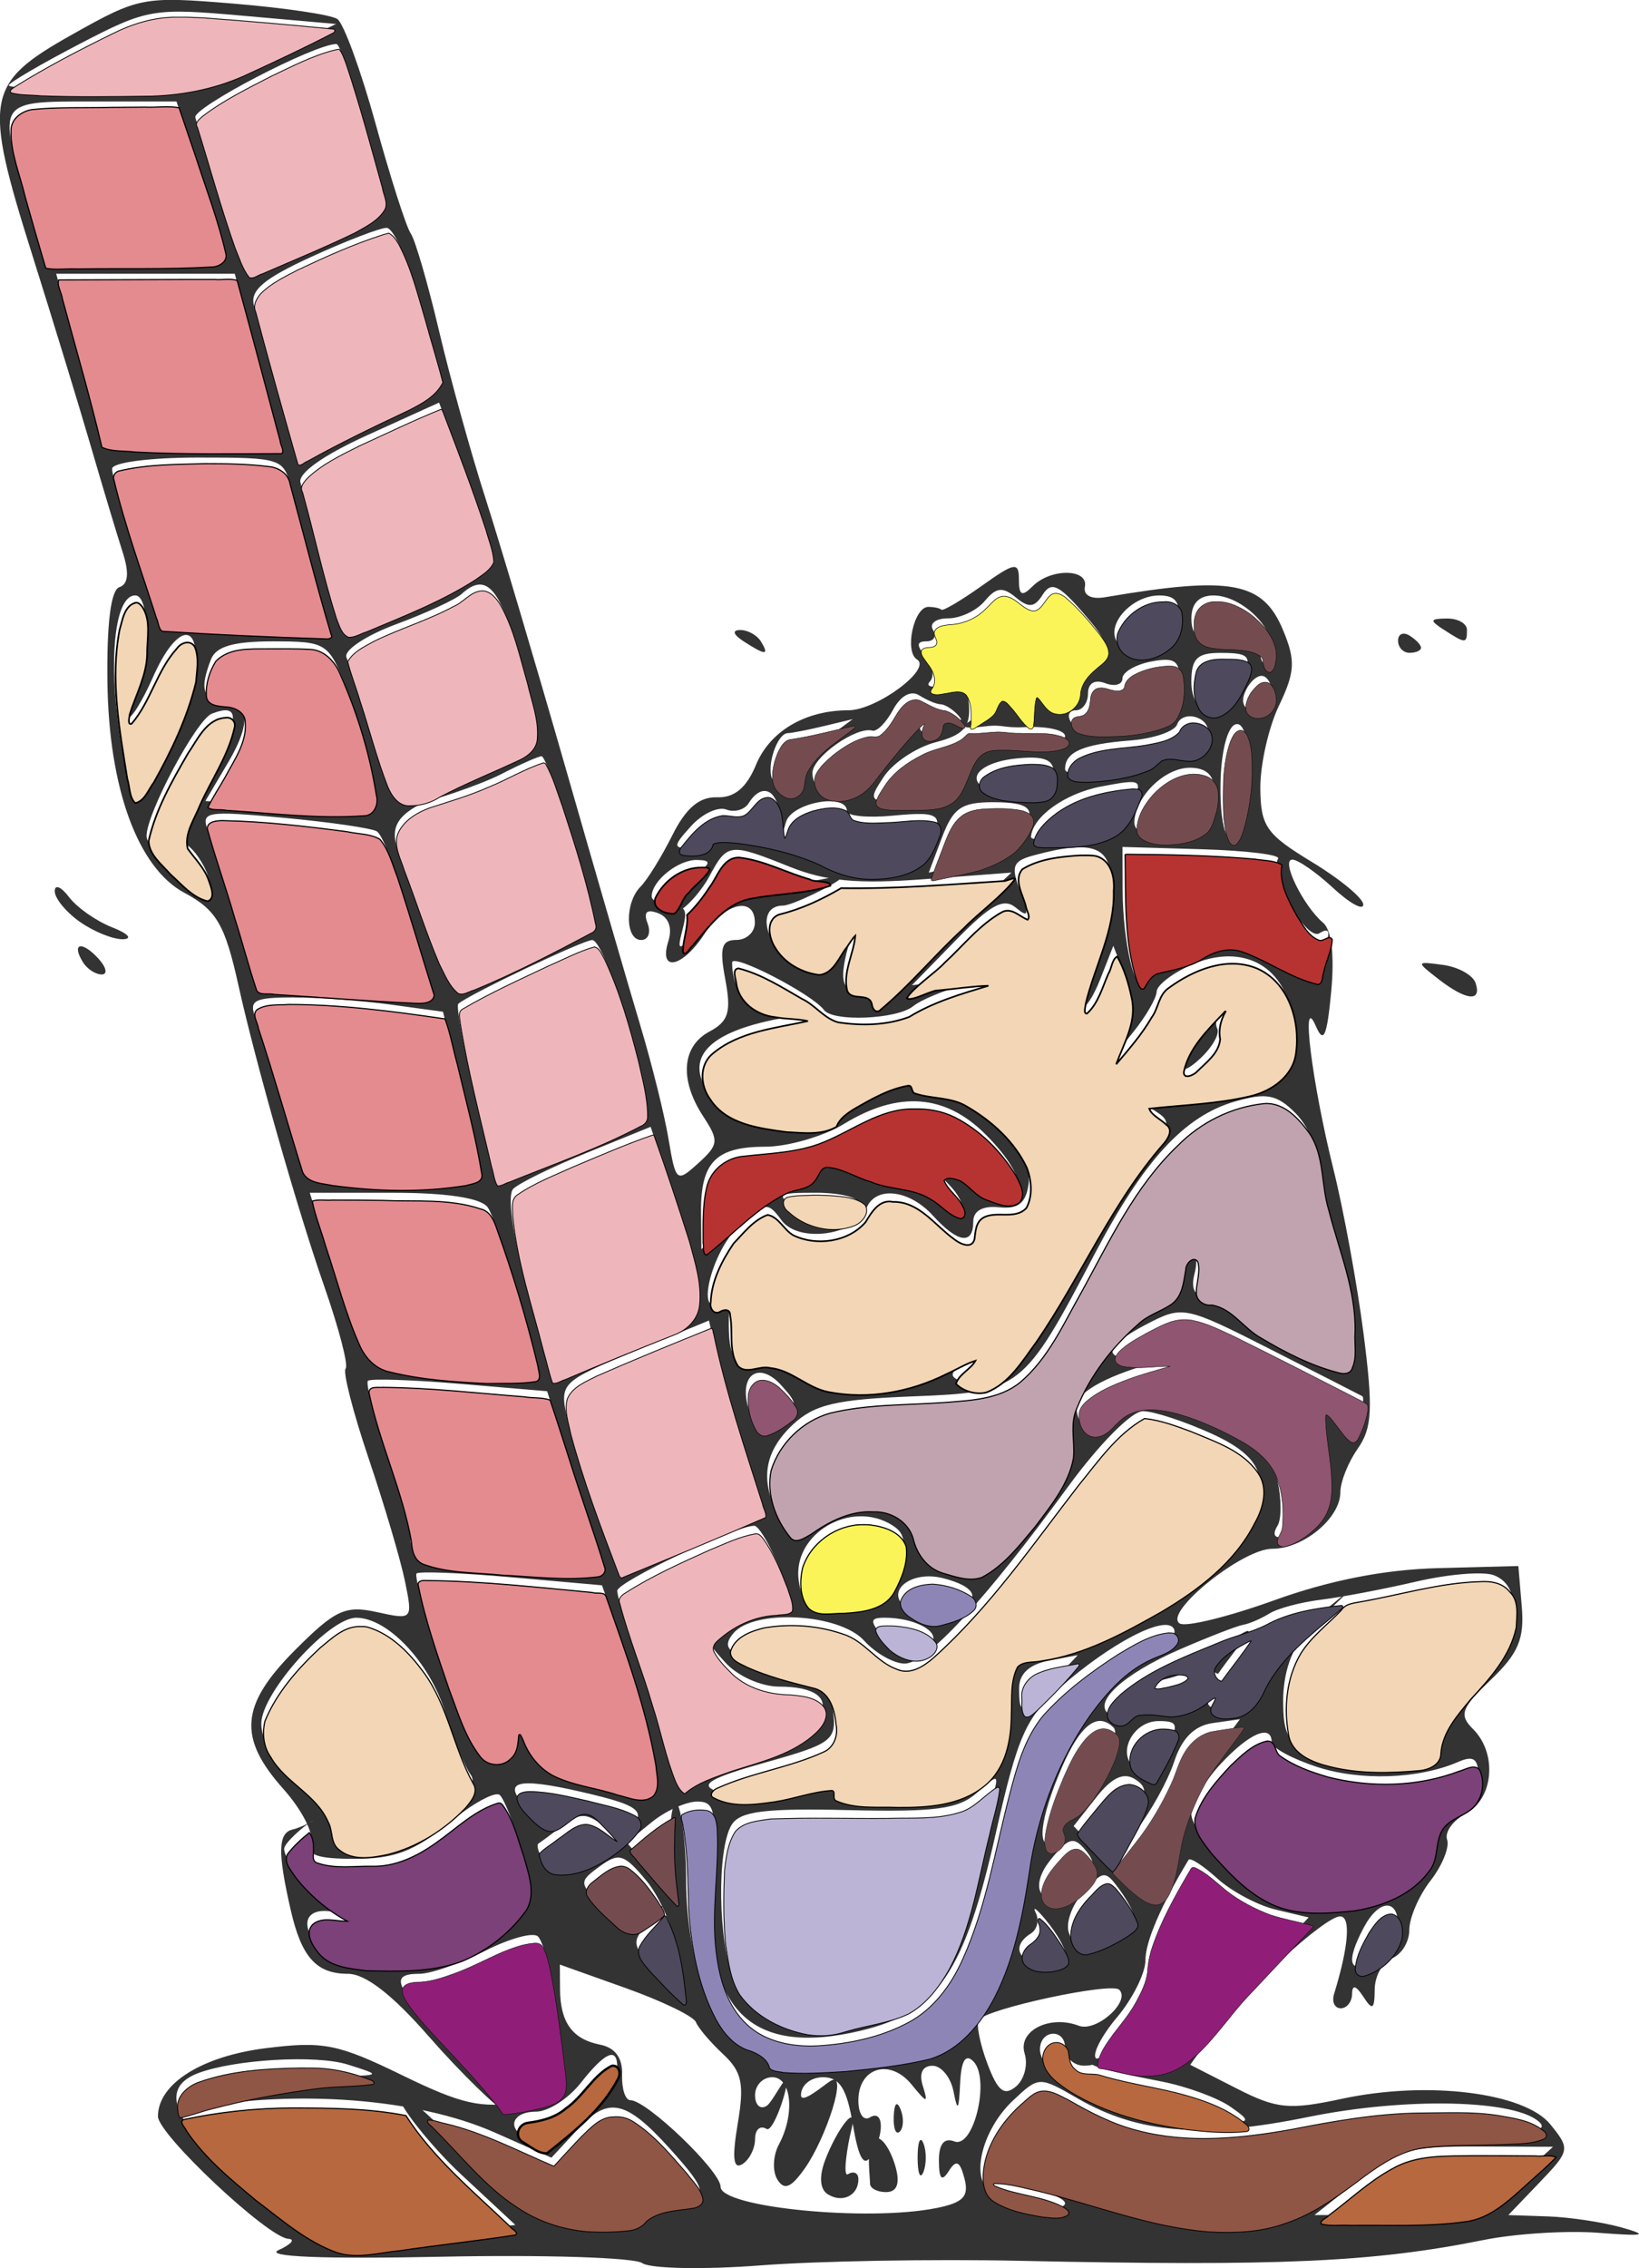 <?xml version="1.0" encoding="UTF-8" standalone="no"?>
<!-- Created with Inkscape (http://www.inkscape.org/) -->

<svg
   width="46.071mm"
   height="63.727mm"
   viewBox="0 0 46.071 63.727"
   version="1.1"
   id="svg42655"
   inkscape:version="1.2.1 (9c6d41e410, 2022-07-14)"
   sodipodi:docname="Centurion.svg"
   xmlns:inkscape="http://www.inkscape.org/namespaces/inkscape"
   xmlns:sodipodi="http://sodipodi.sourceforge.net/DTD/sodipodi-0.dtd"
   xmlns="http://www.w3.org/2000/svg"
   xmlns:svg="http://www.w3.org/2000/svg">
  <sodipodi:namedview
     id="namedview42657"
     pagecolor="#ffffff"
     bordercolor="#000000"
     borderopacity="0.25"
     inkscape:showpageshadow="2"
     inkscape:pageopacity="0.0"
     inkscape:pagecheckerboard="0"
     inkscape:deskcolor="#d1d1d1"
     inkscape:document-units="mm"
     showgrid="false"
     inkscape:zoom="2.025849"
     inkscape:cx="19.497998"
     inkscape:cy="129.82211"
     inkscape:window-width="1920"
     inkscape:window-height="1009"
     inkscape:window-x="-8"
     inkscape:window-y="-8"
     inkscape:window-maximized="1"
     inkscape:current-layer="layer1" />
  <defs
     id="defs42652" />
  <g
     inkscape:label="Laag 1"
     inkscape:groupmode="layer"
     id="layer1"
     transform="translate(-32.159,-94.504)">
    <g
       id="g31851"
       transform="translate(-21.55,8.62)">
      <g
         id="g42561"
         transform="translate(23.843,-23.062)">
        <path
           style="fill:#333333;fill-opacity:1;stroke-width:0.323"
           d="m 47.92,172.533 c -0.234,-0.157 -2.776,-0.238 -5.648,-0.178 -3.318,0.069 -4.987,6.4e-4 -4.577,-0.186 0.355,-0.162 0.48,-0.305 0.277,-0.317 -0.578,-0.036 -3.666,-2.935 -3.666,-3.441 0,-0.916 1.229,-1.691 3.04,-1.917 1.606,-0.201 2.022,-0.118 3.819,0.758 1.674,0.817 2.236,0.944 3.308,0.752 1.134,-0.203 1.279,-0.328 1.193,-1.027 -0.304,-2.482 -0.476,-3.403 -0.677,-3.619 -0.123,-0.132 -0.793,0.049 -1.488,0.403 -0.695,0.354 -1.523,0.644 -1.841,0.644 -0.85,0 -0.716,0.332 0.756,1.871 0.729,0.763 1.668,1.853 1.592,1.929 -0.076,0.076 -1.235,-1.061 -2.083,-2.033 -1.029,-1.18 -1.787,-1.767 -2.282,-1.767 -0.881,0 -1.3,-0.465 -1.601,-1.775 -0.379,-1.649 -0.364,-2.191 0.063,-2.283 0.226,-0.049 0.703,-0.309 0.521,-0.219 -0.182,0.09 -0.772,0.597 -0.772,0.767 0,0.392 0.978,1.42 1.614,1.694 0.266,0.115 0.157,0.149 -0.242,0.074 -0.793,-0.147 -0.972,0.398 -0.339,1.031 0.461,0.461 2.795,0.511 3.918,0.084 0.438,-0.167 1.084,-0.611 1.434,-0.987 0.562,-0.603 0.593,-0.832 0.268,-1.935 -0.203,-0.688 -0.468,-1.35 -0.589,-1.471 -0.121,-0.121 -0.769,0.232 -1.44,0.785 -0.954,0.787 -1.527,1.005 -2.633,1.005 -1.078,0 -1.372,-0.107 -1.24,-0.451 0.095,-0.248 -0.252,-0.928 -0.772,-1.51 -1.291,-1.446 -1.213,-2.365 0.335,-3.913 1.123,-1.123 1.405,-1.254 2.292,-1.059 1.005,0.221 1.01,0.215 0.791,-0.86 -0.121,-0.595 -0.581,-2.15 -1.022,-3.455 -0.441,-1.305 -0.732,-2.442 -0.648,-2.527 0.084,-0.084 -0.186,-1.125 -0.601,-2.312 -0.75,-2.146 -1.93,-6.282 -2.408,-8.441 -0.383,-1.727 -0.618,-2.131 -1.523,-2.615 -1.306,-0.699 -2.124,-2.933 -2.163,-5.91 -0.022,-1.658 0.096,-2.598 0.336,-2.678 0.251,-0.084 0.28,-0.403 0.088,-0.996 -0.155,-0.48 -0.557,-1.816 -0.893,-2.97 -0.337,-1.154 -1.077,-3.573 -1.646,-5.376 -1.386,-4.397 -1.311,-4.816 1.113,-6.18 1.888,-1.062 2.002,-1.084 4.538,-0.875 1.431,0.118 2.748,0.313 2.926,0.433 0.178,0.12 0.665,1.453 1.081,2.961 0.416,1.509 0.859,2.889 0.983,3.066 0.125,0.178 0.483,1.412 0.797,2.743 0.314,1.331 0.898,3.437 1.298,4.68 0.4,1.243 1.415,4.656 2.255,7.585 0.84,2.929 1.788,6.197 2.108,7.262 0.319,1.065 0.675,2.495 0.789,3.178 0.203,1.206 0.226,1.226 0.836,0.674 0.573,-0.519 0.585,-0.633 0.141,-1.311 -0.675,-1.03 -0.608,-1.969 0.17,-2.386 0.54,-0.289 0.62,-0.55 0.448,-1.464 -0.168,-0.894 -0.107,-1.112 0.311,-1.112 0.286,0 0.52,-0.218 0.52,-0.484 0,-0.758 -0.839,-0.568 -1.423,0.323 -0.62,0.946 -1.289,1.078 -1.01,0.2 0.12,-0.378 0.012,-0.677 -0.285,-0.79 -0.322,-0.124 -0.419,-0.031 -0.298,0.285 0.099,0.257 0.019,0.468 -0.178,0.468 -0.454,0 -0.466,-1.053 -0.017,-1.502 0.187,-0.187 0.587,-0.834 0.888,-1.436 0.383,-0.767 0.76,-1.088 1.257,-1.072 0.492,0.017 0.83,-0.265 1.099,-0.915 0.391,-0.944 1.385,-1.53 2.598,-1.53 0.787,0 2.356,-1.162 1.927,-1.427 -0.361,-0.223 -0.09,-1.478 0.319,-1.478 0.157,0 0.321,0.036 0.366,0.079 0.044,0.044 0.553,-0.257 1.13,-0.667 0.937,-0.667 1.049,-0.686 1.049,-0.176 0,0.444 0.086,0.485 0.387,0.183 0.51,-0.51 1.571,-0.498 1.468,0.016 -0.048,0.242 0.178,0.359 0.565,0.294 3.561,-0.606 4.44,-0.442 5.01,0.936 0.35,0.845 0.332,1.165 -0.121,2.113 -0.293,0.615 -0.528,1.657 -0.523,2.317 0.009,1.07 0.165,1.294 1.452,2.074 0.793,0.481 1.442,1.019 1.442,1.195 0,0.176 -0.384,-0.036 -0.854,-0.472 -0.47,-0.435 -0.983,-0.791 -1.141,-0.791 -0.33,0 0.302,1.295 0.866,1.775 0.239,0.203 0.323,0.919 0.227,1.936 -0.12,1.265 -0.213,1.474 -0.431,0.968 -0.433,-1.002 -0.115,1.574 0.497,4.034 0.287,1.154 0.667,3.232 0.845,4.619 0.269,2.101 0.242,2.638 -0.165,3.219 -0.269,0.383 -0.488,0.933 -0.488,1.221 0,0.732 -1.037,1.592 -1.919,1.592 -0.841,0 -3.074,1.805 -2.597,2.099 0.172,0.106 1.366,-0.187 2.654,-0.651 1.555,-0.561 3.101,-0.865 4.603,-0.904 l 2.262,-0.059 0.096,1.136 c 0.077,0.909 -0.096,1.319 -0.868,2.059 -0.839,0.804 -0.904,0.984 -0.499,1.389 0.683,0.683 0.576,1.951 -0.2,2.366 -0.366,0.196 -0.605,0.528 -0.532,0.738 0.073,0.21 -0.136,0.728 -0.465,1.151 -0.329,0.423 -0.597,1.045 -0.597,1.382 0,0.337 -0.218,0.696 -0.484,0.798 -0.266,0.102 -0.486,0.497 -0.489,0.877 -0.004,0.565 -0.062,0.603 -0.318,0.208 -0.209,-0.323 -0.315,-0.35 -0.318,-0.081 -0.003,0.222 -0.146,0.403 -0.318,0.403 -0.172,0 -0.257,-0.182 -0.188,-0.403 0.411,-1.335 0.477,-2.179 0.17,-2.179 -0.434,0 -2.763,2.139 -3.589,3.295 l -0.624,0.875 1.29,0.658 c 1.143,0.583 1.481,0.617 2.975,0.297 2.399,-0.515 5.129,-0.179 5.858,0.72 0.561,0.692 0.553,0.736 -0.302,1.629 l -0.879,0.918 1.109,0.038 c 0.61,0.021 1.545,0.161 2.078,0.312 0.775,0.219 0.646,0.249 -0.645,0.149 -0.888,-0.069 -2.34,0.021 -3.227,0.2 -3.117,0.627 -5.729,0.744 -13.071,0.586 -2.396,-0.052 -5.664,0.006 -7.262,0.129 -1.598,0.123 -3.096,0.094 -3.331,-0.064 z m -5.121,-0.874 1.553,-0.198 -1.531,-1.425 c -0.842,-0.784 -1.834,-2.037 -1.705,-2.165 0.128,-0.128 0.962,0.635 1.354,1.079 1.479,1.675 2.42,2.272 3.802,2.409 0.805,0.08 1.488,-0.009 1.613,-0.211 0.119,-0.192 0.584,-0.372 1.034,-0.399 0.869,-0.052 0.837,-0.256 -0.227,-1.434 -1.23,-1.361 -1.725,-1.47 -2.565,-0.564 l -0.761,0.821 -1.576,-0.7 c -2.249,-0.999 -5.656,-1.186 -8.312,-0.714 -1.071,0.19 -1.162,0.181 0.176,-0.212 0.888,-0.261 2.946,-0.637 3.656,-0.655 1.29,-0.034 1.29,-0.034 0.323,-0.338 -0.885,-0.278 -3.192,-0.142 -4.212,0.249 -1.258,0.483 -0.534,1.714 2.23,3.79 1.245,0.935 1.777,1.146 2.582,1.023 0.558,-0.085 1.713,-0.244 2.567,-0.354 z m 24.909,-1.553 c 1.418,-1.083 1.724,-1.182 3.664,-1.182 1.487,0 2.015,-0.101 1.775,-0.341 -0.644,-0.644 -3.745,-0.718 -6.507,-0.155 -2.992,0.61 -4.766,0.468 -6.477,-0.518 -1.092,-0.629 -1.093,-0.629 -1.823,0.056 -0.842,0.791 -1.193,2.115 -0.67,2.526 0.487,0.383 2.133,0.66 2.133,0.359 0,-0.133 -0.545,-0.349 -1.21,-0.481 -0.666,-0.131 -1.064,-0.293 -0.886,-0.359 0.178,-0.066 1.486,0.236 2.905,0.671 3.516,1.079 5.096,0.951 7.096,-0.577 z m -11.534,0.884 c 0.77,-0.154 0.935,-0.326 0.802,-0.834 -0.128,-0.491 -0.231,-0.54 -0.44,-0.209 -0.197,0.31 -0.274,0.23 -0.278,-0.285 -0.003,-0.473 0.144,-0.659 0.435,-0.547 0.547,0.21 1.014,-1.768 0.532,-2.251 -0.221,-0.221 -0.341,-0.017 -0.371,0.625 -0.035,0.761 -0.072,0.806 -0.184,0.226 -0.077,-0.399 -0.343,-0.726 -0.591,-0.726 -0.283,0 -0.385,0.211 -0.274,0.565 0.157,0.5 0.121,0.496 -0.317,-0.041 -0.608,-0.743 -1.494,-0.474 -1.494,0.453 0,0.371 0.145,0.585 0.323,0.475 0.396,-0.245 0.417,0.482 0.031,1.091 -0.199,0.314 -0.349,0.051 -0.508,-0.888 -0.172,-1.019 -0.371,-1.333 -0.842,-1.333 -0.344,0 -0.617,0.223 -0.617,0.503 0,0.277 0.651,-0.289 0.829,-0.398 0.516,-0.319 -0.134,1.617 -0.709,2.438 -0.396,0.566 -0.589,0.647 -0.784,0.331 -0.142,-0.23 -0.124,-0.671 0.041,-0.98 0.461,-0.861 0.36,-1.894 -0.184,-1.894 -0.266,0 -0.484,0.226 -0.484,0.503 0,0.277 0.145,0.413 0.323,0.304 0.178,-0.11 0.568,-0.96 0.568,-0.673 0,0.287 -0.39,1.428 -0.568,1.319 -0.178,-0.11 -0.323,0.018 -0.323,0.285 0,0.266 -0.161,0.584 -0.358,0.705 -0.254,0.157 -0.291,-0.175 -0.129,-1.137 0.19,-1.126 0.119,-1.46 -0.416,-1.959 -0.355,-0.331 -0.696,-0.733 -0.759,-0.895 -0.062,-0.161 -0.949,-0.591 -1.969,-0.955 l -1.856,-0.662 0.005,0.695 c 0.007,0.931 0.346,1.401 1.125,1.555 0.424,0.084 0.637,0.374 0.62,0.844 -0.014,0.394 0.09,0.716 0.231,0.716 0.462,0 2.538,1.993 2.538,2.435 0,0.577 4.123,0.984 6.053,0.598 z m -3.042,-0.392 c -0.218,-0.139 -0.246,-0.49 -0.076,-0.947 0.337,-0.899 0.965,-1.714 0.734,-0.831 -0.093,0.355 -0.249,1.316 -0.088,1.216 0.161,-0.1 0.293,-0.036 0.293,0.142 0,0.459 -0.454,0.68 -0.862,0.42 z m 1.19,-0.301 c 0.003,-0.133 -0.101,-0.942 0.049,-1.179 0.208,-0.327 0.544,0.237 0.678,0.748 0.117,0.446 0.023,0.673 -0.278,0.673 -0.25,0 -0.452,-0.109 -0.449,-0.242 z m 1.337,-0.726 c 0,-0.444 0.073,-0.625 0.163,-0.403 0.089,0.222 0.089,0.585 0,0.807 -0.089,0.222 -0.163,0.04 -0.163,-0.403 z m -0.671,-1.157 c 0.015,-0.376 0.092,-0.452 0.195,-0.195 0.093,0.233 0.082,0.511 -0.025,0.619 -0.107,0.107 -0.184,-0.083 -0.17,-0.424 z m 17.478,1.811 1.054,-0.959 -2.134,-0.009 c -1.893,-0.008 -2.272,0.1 -3.353,0.959 l -1.218,0.968 h 2.299 c 2.097,0 2.391,-0.084 3.353,-0.959 z m -26.252,-1.914 c 0.551,-0.515 1.002,-1.096 1.002,-1.291 0,-0.567 -0.344,-0.415 -1.026,0.452 -0.349,0.444 -0.915,0.807 -1.257,0.807 -0.696,0 -0.841,0.503 -0.219,0.754 0.222,0.089 0.424,0.174 0.45,0.188 0.026,0.014 0.498,-0.396 1.049,-0.911 z m 18.244,-0.167 c -0.359,-0.252 -1.227,-0.571 -1.928,-0.71 -1.127,-0.223 -2.555,-0.492 -1.841,-0.649 0.23,-0.051 1.164,0.436 2.032,0.073 0.806,-0.337 1.539,-1.504 2.039,-2.034 l 1.891,-2.002 -0.922,-0.219 c -0.507,-0.12 -1.249,-0.515 -1.647,-0.877 -0.399,-0.362 -0.762,-0.597 -0.807,-0.522 -0.78,1.292 -1.212,2.297 -1.212,2.823 0,0.358 -0.359,1.078 -0.798,1.6 -0.439,0.522 -0.705,1.041 -0.592,1.154 0.113,0.113 -0.036,0.206 -0.332,0.206 -0.296,0 -0.538,-0.23 -0.538,-0.511 0,-0.539 -0.687,-0.505 -0.704,0.035 -0.028,0.899 2.56,1.988 4.891,2.057 1.056,0.031 1.083,0.007 0.468,-0.424 z m -5.79,-1.499 c -0.201,-0.634 0.7,-1.096 1.523,-0.78 0.489,0.188 1.466,-0.683 1.136,-1.012 -0.222,-0.222 -3.757,0.54 -3.949,0.851 -0.075,0.121 0.034,0.671 0.241,1.222 0.293,0.777 0.473,0.922 0.804,0.647 0.234,-0.195 0.344,-0.612 0.244,-0.928 z m -2.986,-0.068 c 1.545,-0.303 2.578,-2.11 2.993,-5.237 0.371,-2.795 2.057,-5.607 3.669,-6.119 0.383,-0.122 0.614,-0.356 0.513,-0.52 -0.239,-0.386 -1.764,0.406 -3.186,1.655 -0.974,0.855 -1.197,1.361 -1.816,4.109 -0.88,3.912 -1.639,5.022 -3.786,5.537 -3.107,0.745 -4.452,-0.596 -4.195,-4.186 0.143,-1.992 0.096,-2.251 -0.406,-2.251 -0.312,0 -0.886,0.259 -1.276,0.575 l -0.71,0.575 0.693,0.797 0.693,0.797 -0.127,-1.063 c -0.07,-0.585 -0.041,-1.53 0.108,-1.622 0.148,-0.091 0.304,1.089 0.304,2.142 0,2.229 0.737,4.254 1.633,4.488 0.345,0.09 0.626,0.312 0.626,0.494 0,0.293 2.394,0.197 4.269,-0.17 z m -0.953,-1.106 c 1.165,-0.235 1.985,-1.443 2.477,-3.647 0.218,-0.976 0.475,-2.066 0.572,-2.421 0.168,-0.617 0.149,-0.621 -0.452,-0.085 -0.514,0.459 -1.167,0.547 -3.608,0.488 -2.342,-0.056 -3.045,0.031 -3.283,0.408 -0.426,0.674 -0.387,3.354 0.064,4.342 0.386,0.848 1.955,1.535 2.851,1.249 0.266,-0.085 0.887,-0.236 1.38,-0.335 z m -5.806,-1.63 c -0.105,-0.666 -0.506,-1.59 -0.891,-2.055 -0.622,-0.75 -0.768,-0.795 -1.309,-0.399 -0.592,0.433 -0.59,0.464 0.087,1.141 0.604,0.604 0.772,0.638 1.278,0.255 0.552,-0.417 0.553,-0.408 0.034,0.16 -0.518,0.566 -0.509,0.641 0.161,1.348 0.39,0.412 0.737,0.751 0.77,0.754 0.033,0.003 -0.025,-0.539 -0.13,-1.205 z m 20.241,-0.804 c 0,-0.755 -0.54,-0.723 -0.957,0.056 -0.539,1.007 -0.416,1.369 0.311,0.915 0.355,-0.222 0.645,-0.659 0.645,-0.971 z m -9.36,0.785 c 0,-0.144 -0.229,-0.543 -0.508,-0.888 -0.279,-0.345 -0.422,-0.455 -0.317,-0.245 0.105,0.21 0.043,0.472 -0.137,0.584 -0.55,0.34 -0.366,0.81 0.317,0.81 0.355,0 0.645,-0.117 0.645,-0.261 z m 1.936,-1.02 c 0,-0.115 -0.187,-0.464 -0.415,-0.776 -0.392,-0.536 -0.447,-0.532 -1.007,0.088 -0.326,0.36 -0.507,0.877 -0.403,1.149 0.156,0.406 0.335,0.428 1.007,0.122 0.45,-0.205 0.818,-0.467 0.818,-0.582 z m -1.359,-1.867 c -0.333,-0.401 -0.474,-0.363 -0.981,0.263 -0.749,0.925 -0.087,1.523 0.799,0.722 0.455,-0.412 0.492,-0.612 0.182,-0.985 z m 2.543,-0.268 c 0.106,-0.695 0.553,-1.747 0.994,-2.339 l 0.801,-1.076 -0.763,0.108 c -0.517,0.073 -0.868,0.424 -1.086,1.088 -0.178,0.539 -0.66,1.41 -1.072,1.936 l -0.749,0.956 0.585,-1.063 c 0.494,-0.898 0.514,-1.106 0.129,-1.344 -0.318,-0.197 -0.647,-0.039 -1.087,0.52 l -0.631,0.802 1.073,1.108 c 1.208,1.246 1.53,1.122 1.807,-0.697 z m 6.27,1.249 c 0.586,-0.346 0.937,-0.822 0.937,-1.269 0,-0.432 0.256,-0.797 0.645,-0.92 0.368,-0.117 0.645,-0.488 0.645,-0.863 0,-0.505 -0.131,-0.601 -0.565,-0.413 -1.119,0.485 -2.759,0.541 -3.99,0.135 -0.69,-0.228 -1.254,-0.536 -1.254,-0.685 0,-0.528 -0.63,-0.26 -1.439,0.613 -0.451,0.486 -0.82,1.113 -0.82,1.392 0,0.541 1.453,2.044 2.259,2.338 0.995,0.362 2.674,0.209 3.581,-0.327 z m -21.897,-1.31 c 0.845,-0.742 0.718,-0.895 -1.097,-1.314 -1.856,-0.428 -2.267,-0.291 -1.482,0.495 0.445,0.445 0.612,0.461 1.046,0.101 0.437,-0.362 0.601,-0.336 1.065,0.171 0.518,0.567 0.517,0.576 -0.016,0.175 -0.468,-0.352 -0.662,-0.351 -1.13,0.007 -0.311,0.238 -0.616,0.464 -0.678,0.502 -0.062,0.038 -0.014,0.231 0.108,0.427 0.263,0.425 1.388,0.135 2.184,-0.564 z m -5.017,-0.586 c 0.72,-0.549 0.999,-0.964 0.815,-1.21 -0.154,-0.206 -0.479,-1.003 -0.721,-1.77 -0.442,-1.401 -1.613,-2.639 -2.495,-2.639 -0.77,0 -2.668,2.115 -2.668,2.973 0,0.491 0.358,1.043 0.968,1.494 0.533,0.394 0.968,1.002 0.968,1.352 0,0.954 1.767,0.842 3.132,-0.2 z m 17.369,0.201 c -0.091,-0.147 0.036,-0.344 0.282,-0.438 0.518,-0.199 1.504,-2.03 1.236,-2.297 -0.451,-0.451 -0.932,-0.081 -1.449,1.112 -0.625,1.442 -0.731,2.401 -0.232,2.092 0.18,-0.112 0.254,-0.323 0.163,-0.469 z m -6.825,-1.206 c 0.342,-0.094 0.522,-0.031 0.413,0.145 -0.115,0.186 0.553,0.315 1.654,0.32 2.421,0.012 3.299,-0.711 3.299,-2.717 0,-1.233 0.085,-1.396 0.726,-1.396 1.278,-3.3e-4 4.632,-1.81 5.525,-2.982 1.252,-1.641 1.125,-2.411 -0.523,-3.159 -0.754,-0.342 -1.62,-0.626 -1.923,-0.63 -0.311,-0.004 -1.224,0.915 -2.098,2.111 -2.337,3.202 -3.982,4.982 -4.601,4.982 -0.306,0 -0.82,-0.29 -1.141,-0.645 -0.694,-0.767 -3.099,-0.899 -3.677,-0.203 -0.291,0.351 -0.182,0.515 0.525,0.789 0.491,0.19 1.183,0.392 1.538,0.448 0.426,0.067 0.679,0.394 0.745,0.964 0.093,0.804 -0.036,0.901 -1.91,1.427 -1.525,0.428 -1.86,0.62 -1.391,0.798 0.577,0.219 1.377,0.147 2.837,-0.253 z m -4.682,-1.146 c -0.163,-0.754 -0.535,-2.049 -0.826,-2.876 l -0.529,-1.504 -2.547,-0.225 c -1.401,-0.124 -2.6,-0.172 -2.665,-0.107 -0.065,0.065 0.262,1.243 0.726,2.617 0.637,1.884 0.988,2.499 1.428,2.499 0.333,0 0.592,-0.243 0.604,-0.565 0.016,-0.438 0.085,-0.404 0.309,0.152 0.162,0.404 0.682,0.803 1.19,0.916 0.496,0.11 1.047,0.248 1.224,0.307 1.192,0.398 1.388,0.178 1.087,-1.213 z m 2.699,0.42 c 2.337,-0.642 2.957,-1.953 0.925,-1.953 -0.502,0 -1.169,-0.298 -1.51,-0.675 -0.599,-0.662 -0.599,-0.683 0.012,-1.13 0.342,-0.25 0.885,-0.455 1.206,-0.455 0.321,0 0.584,-0.051 0.584,-0.113 0,-0.486 -0.766,-2.146 -0.991,-2.146 -0.527,0 -3.851,1.577 -3.851,1.827 0,0.137 0.213,0.835 0.473,1.551 0.26,0.716 0.635,1.944 0.834,2.729 0.199,0.785 0.458,1.282 0.576,1.106 0.118,-0.177 0.902,-0.51 1.742,-0.741 z m 11.835,-0.259 c 0.329,-0.633 0.298,-0.726 -0.244,-0.726 -0.744,0 -1.206,0.973 -0.631,1.328 0.223,0.138 0.426,0.222 0.451,0.187 0.025,-0.035 0.216,-0.39 0.424,-0.789 z m 7.572,-0.164 c -0.025,-0.312 0.447,-1.06 1.049,-1.662 1.198,-1.198 1.47,-2.649 0.561,-2.998 -0.294,-0.113 -1.274,-0.032 -2.179,0.178 -0.905,0.211 -2.11,0.44 -2.679,0.51 -0.569,0.07 -1.223,0.244 -1.452,0.388 -0.23,0.143 -0.563,0.287 -0.741,0.318 -0.178,0.032 -0.978,0.343 -1.78,0.691 -1.596,0.694 -2.479,1.514 -1.97,1.828 0.174,0.107 0.399,0.061 0.5,-0.102 0.101,-0.164 0.475,-0.222 0.831,-0.129 0.356,0.093 0.892,-0.029 1.191,-0.272 0.372,-0.302 0.468,-0.314 0.302,-0.038 -0.163,0.271 -0.022,0.403 0.43,0.403 0.399,0 0.787,-0.295 0.953,-0.726 0.154,-0.399 0.695,-1.089 1.202,-1.533 l 1.395,-1.15 -1.2,1.17 c -0.505,0.493 -0.726,1.245 -0.726,1.99 0,0.973 0.145,1.217 0.888,1.494 0.488,0.182 1.468,0.304 2.179,0.269 1.013,-0.049 1.281,-0.185 1.246,-0.631 z m -7.937,-1.907 c 0.188,-0.188 0.531,-0.278 0.764,-0.2 0.242,0.081 0.095,0.227 -0.341,0.341 -0.537,0.14 -0.663,0.098 -0.423,-0.141 z m 1.58,-0.182 c -0.095,-0.154 0.145,-0.477 0.532,-0.719 0.667,-0.415 0.679,-0.406 0.232,0.177 -0.26,0.339 -0.5,0.663 -0.532,0.719 -0.032,0.056 -0.137,-0.024 -0.232,-0.177 z m -4.449,0.439 0.719,-0.765 -0.824,0.158 c -0.536,0.103 -0.824,0.37 -0.824,0.765 0,0.776 0.062,0.766 0.929,-0.158 z m -3.371,-1.137 c 0.193,-0.312 -0.531,-0.679 -1.336,-0.679 -0.405,0 -0.423,0.089 -0.096,0.484 0.448,0.54 1.159,0.637 1.431,0.195 z m 0.64,-0.875 c 0.762,-0.293 0.618,-0.675 -0.346,-0.917 -0.928,-0.233 -1.673,0.418 -0.982,0.858 0.474,0.301 0.675,0.31 1.328,0.06 z m -1.605,-1.195 c 0.245,-0.701 0.21,-0.974 -0.155,-1.205 -1.17,-0.74 -2.829,0.246 -2.632,1.565 0.096,0.643 0.271,0.731 1.291,0.645 0.961,-0.08 1.238,-0.267 1.497,-1.005 z m -8.328,-0.304 c -0.093,-0.222 -0.476,-1.363 -0.851,-2.536 l -0.682,-2.133 -2.456,-0.208 c -1.351,-0.114 -2.512,-0.152 -2.581,-0.084 -0.068,0.068 0.174,0.971 0.538,2.006 0.364,1.035 0.662,2.134 0.662,2.441 0,0.434 0.342,0.585 1.533,0.679 3.446,0.272 4.012,0.247 3.838,-0.166 z m 3.968,-3.143 c -0.314,-0.978 -0.656,-2.169 -0.761,-2.646 l -0.19,-0.867 -2.101,0.867 c -2.039,0.842 -2.095,0.896 -1.896,1.836 0.113,0.533 0.482,1.713 0.82,2.624 l 0.615,1.655 2.042,-0.845 2.042,-0.845 z m 7.706,2.531 c 1.284,-1.505 1.655,-2.29 1.46,-3.092 -0.202,-0.831 1.457,-3.155 2.486,-3.481 0.348,-0.11 0.632,-0.481 0.632,-0.824 0,-0.343 0.132,-0.624 0.293,-0.624 0.161,0 0.217,0.29 0.124,0.645 -0.113,0.433 -0.01,0.645 0.313,0.645 0.265,0 0.67,0.226 0.899,0.503 0.401,0.483 2.342,1.434 2.929,1.434 0.447,0 0.331,-2.043 -0.201,-3.55 -0.266,-0.755 -0.484,-1.717 -0.484,-2.138 0,-0.421 -0.283,-1.049 -0.628,-1.394 -0.52,-0.52 -0.811,-0.576 -1.687,-0.324 -1.428,0.409 -2.567,1.647 -3.957,4.296 -2,3.812 -2.077,3.873 -5.111,3.992 -2.161,0.085 -2.765,0.228 -3.371,0.797 -0.802,0.754 -0.929,1.559 -0.4,2.546 0.31,0.579 0.396,0.591 1.04,0.14 1.122,-0.786 2.445,-0.639 2.681,0.297 0.183,0.73 0.617,1.015 1.691,1.11 0.233,0.021 0.814,-0.42 1.291,-0.978 z m 8.303,-0.495 c 0.42,-0.42 0.498,-0.874 0.343,-2.002 -0.181,-1.323 -0.157,-1.4 0.264,-0.829 0.438,0.596 0.476,0.598 0.688,0.052 0.123,-0.318 0.17,-0.609 0.104,-0.646 -0.066,-0.037 -1.223,-0.627 -2.571,-1.312 -2.405,-1.221 -2.47,-1.234 -3.47,-0.717 -1.311,0.678 -1.299,1.069 0.03,0.952 0.577,-0.051 0.758,-0.017 0.403,0.074 -1.474,0.379 -2.421,0.88 -2.421,1.28 0,0.665 0.531,0.829 0.971,0.299 0.546,-0.658 1.477,-0.603 3.101,0.183 1.015,0.491 1.425,0.909 1.578,1.606 0.114,0.518 0.115,1.091 0.003,1.273 -0.33,0.534 0.385,0.379 0.976,-0.212 z m -14.929,-3.73 c -0.641,-0.708 -1.216,-0.278 -0.912,0.681 0.18,0.567 0.306,0.61 0.826,0.286 0.57,-0.356 0.576,-0.424 0.086,-0.967 z m 4.651,-0.598 c 0.676,-0.372 0.952,-0.448 0.614,-0.17 -0.588,0.484 -0.589,0.515 -0.029,0.73 0.716,0.275 1.614,-0.76 3.262,-3.757 0.635,-1.154 1.463,-2.432 1.841,-2.841 0.585,-0.633 0.616,-0.788 0.211,-1.044 -0.262,-0.165 -0.403,-0.31 -0.314,-0.322 0.089,-0.012 0.764,-0.073 1.5,-0.137 2.144,-0.186 2.749,-0.657 2.633,-2.049 -0.131,-1.567 -1.375,-2.273 -2.852,-1.619 -0.527,0.233 -0.961,0.57 -0.965,0.749 -0.004,0.179 -0.298,0.688 -0.654,1.131 l -0.647,0.807 0.349,-0.812 c 0.23,-0.536 0.245,-1.085 0.042,-1.614 l -0.307,-0.802 -0.365,0.932 c -0.201,0.513 -0.435,0.862 -0.522,0.776 -0.086,-0.086 0.063,-0.683 0.332,-1.325 0.269,-0.643 0.488,-1.609 0.488,-2.147 0,-1.033 -0.518,-1.22 -2.158,-0.78 -0.608,0.163 -0.662,0.304 -0.393,1.012 0.257,0.676 0.235,0.758 -0.124,0.46 -0.341,-0.283 -0.71,-0.083 -1.678,0.909 l -1.241,1.271 1.265,-0.144 c 1.206,-0.138 1.216,-0.131 0.218,0.132 -0.576,0.152 -1.229,0.424 -1.452,0.604 -0.454,0.367 -2.253,0.443 -2.503,0.105 -0.329,-0.445 -2.582,-1.61 -2.582,-1.334 0,0.846 0.484,1.31 1.406,1.35 0.859,0.037 0.891,0.064 0.208,0.176 -2.408,0.395 -3.119,1.234 -2.048,2.417 0.54,0.596 3.339,0.877 3.339,0.335 0,-0.141 0.505,-0.484 1.122,-0.764 0.617,-0.28 1.044,-0.383 0.949,-0.229 -0.095,0.154 0.21,0.28 0.678,0.28 1.131,0 2.82,1.677 2.679,2.661 -0.077,0.538 -0.294,0.708 -0.83,0.651 -0.461,-0.049 -0.725,0.098 -0.725,0.403 0,0.664 -0.437,0.6 -1.13,-0.165 -0.674,-0.744 -1.628,-0.848 -1.876,-0.203 -0.29,0.756 -1.91,0.98 -2.385,0.329 -0.388,-0.531 -0.464,-0.519 -1.223,0.194 -0.738,0.694 -1.192,2.536 -0.523,2.123 0.157,-0.097 0.28,0.003 0.272,0.223 -0.045,1.246 0.109,1.566 0.669,1.388 0.32,-0.102 0.865,0.029 1.21,0.291 0.904,0.684 2.818,0.603 4.241,-0.18 z m 6.556,-8.442 c 9.6e-4,-0.222 0.328,-0.773 0.726,-1.226 0.399,-0.452 0.603,-0.64 0.455,-0.418 -0.148,0.222 -0.208,0.52 -0.132,0.661 0.076,0.141 -0.129,0.51 -0.456,0.821 -0.389,0.369 -0.594,0.425 -0.593,0.161 z m -18.075,8.629 c 0,-0.513 -1.13,-4.254 -1.387,-4.594 -0.195,-0.258 -1.153,-0.403 -2.652,-0.403 h -2.346 l 0.74,2.34 c 0.695,2.198 0.806,2.352 1.821,2.539 1.396,0.258 3.824,0.333 3.824,0.118 z m 3.631,-1.188 c 1.087,-0.395 1.126,-1.041 0.227,-3.705 l -0.661,-1.957 -1.785,0.726 c -0.982,0.399 -1.917,0.857 -2.077,1.017 -0.174,0.174 -0.019,1.295 0.383,2.772 l 0.674,2.481 1.176,-0.506 c 0.647,-0.278 1.575,-0.651 2.064,-0.828 z m 3.615,-4.133 c 0.245,0 0.506,-0.18 0.579,-0.4 0.106,-0.318 0.313,-0.318 1.01,0 0.482,0.22 1.113,0.4 1.401,0.4 0.288,0 0.79,0.24 1.114,0.534 0.646,0.584 0.83,0.157 0.203,-0.47 -0.279,-0.279 -0.284,-0.387 -0.019,-0.387 0.203,0 0.447,0.128 0.544,0.284 0.097,0.156 0.468,0.36 0.826,0.454 0.968,0.253 0.82,-0.618 -0.293,-1.731 -1.132,-1.132 -2.443,-1.231 -3.971,-0.299 -0.581,0.354 -1.584,0.645 -2.228,0.645 -1.384,0.001 -1.811,0.439 -1.798,1.843 l 0.01,1.035 1.087,-0.954 c 0.598,-0.525 1.288,-0.954 1.533,-0.954 z m 1.791,0.608 c 0,-0.157 -0.536,-0.285 -1.191,-0.285 -1.084,0 -1.137,0.04 -0.59,0.439 0.619,0.453 1.782,0.352 1.782,-0.154 z m -10.651,-0.945 c 0,-0.185 -0.231,-1.257 -0.513,-2.381 l -0.513,-2.044 -1.468,-0.201 c -0.807,-0.111 -2.044,-0.201 -2.749,-0.201 -1.091,0 -1.247,0.084 -1.053,0.565 0.125,0.311 0.439,1.291 0.697,2.179 0.258,0.888 0.53,1.795 0.604,2.017 0.17,0.51 4.996,0.574 4.996,0.066 z m 4.588,-1.539 c 0.312,-0.312 -1.018,-4.901 -1.421,-4.901 -0.252,0 -3.477,1.536 -3.764,1.793 -0.062,0.056 0.141,1.181 0.452,2.5 l 0.566,2.399 1.954,-0.766 c 1.075,-0.421 2.071,-0.882 2.213,-1.024 z m 9.263,-5.768 1.103,-1.028 -2.45,0.185 c -1.859,0.141 -2.769,0.058 -3.772,-0.344 -1.706,-0.683 -1.767,-0.675 -2.271,0.267 -0.234,0.438 -0.8,1.072 -0.962,0.972 -0.161,-0.1 0.212,-0.738 0.533,-0.982 0.482,-0.366 0.497,-0.445 0.084,-0.453 -0.529,-0.011 -1.275,0.588 -1.275,1.023 0,0.142 0.327,0.276 0.614,0.276 0.38,0 0.379,0.177 0.242,0.7 -0.162,0.618 -0.083,0.586 0.568,-0.23 0.565,-0.708 1.047,-0.957 1.912,-0.987 0.636,-0.022 2.077,-0.425 1.985,-0.276 -0.092,0.149 -1.372,0.776 -1.628,0.776 -0.773,0 -0.521,1.162 0.336,1.553 0.715,0.326 0.856,0.271 1.312,-0.513 0.281,-0.483 0.412,-0.588 0.292,-0.233 -0.363,1.076 -0.329,1.618 0.096,1.533 0.222,-0.044 0.407,0.101 0.412,0.323 0.005,0.222 0.404,-0.032 0.888,-0.565 0.483,-0.533 1.375,-1.431 1.981,-1.996 z m -15.263,1.984 c -0.105,-0.273 -0.42,-1.287 -0.701,-2.253 -0.281,-0.966 -0.628,-1.83 -0.772,-1.918 -0.144,-0.089 -1.32,-0.26 -2.615,-0.38 -2.211,-0.205 -2.34,-0.182 -2.123,0.384 0.127,0.332 0.477,1.438 0.778,2.458 l 0.547,1.855 1.777,0.114 c 0.978,0.063 2.12,0.142 2.538,0.175 0.564,0.045 0.712,-0.067 0.57,-0.435 z m 2.795,-0.672 c 0.926,-0.465 1.73,-0.887 1.787,-0.937 0.152,-0.134 -1.231,-4.672 -1.424,-4.672 -0.09,0 -0.606,0.229 -1.146,0.508 -0.54,0.279 -2.174,0.851 -2.273,0.751 -0.1,-0.1 1.46,-0.827 2.108,-1.098 1.36,-0.568 1.35,-0.524 0.642,-3.071 -0.514,-1.849 -0.909,-2.262 -1.577,-1.651 -0.169,0.154 -1.001,0.539 -1.851,0.855 -0.853,0.318 -1.474,0.734 -1.387,0.93 0.086,0.195 0.404,1.188 0.707,2.205 0.511,1.715 0.612,1.838 1.387,1.692 0.46,-0.086 0.619,-0.064 0.352,0.05 -1.018,0.435 -1.258,0.806 -0.981,1.516 0.151,0.386 0.517,1.392 0.815,2.235 0.298,0.843 0.68,1.533 0.849,1.533 0.169,0 1.064,-0.381 1.99,-0.846 z m 17.852,0.2 c 0.254,0 0.754,-0.182 1.112,-0.403 0.546,-0.339 0.855,-0.292 1.932,0.296 0.705,0.385 1.282,0.578 1.282,0.43 0,-0.148 0.097,-0.523 0.216,-0.833 0.149,-0.388 0.097,-0.49 -0.167,-0.326 -0.376,0.232 -1.427,-1.666 -1.161,-2.097 0.067,-0.108 -0.89,-0.226 -2.127,-0.262 l -2.248,-0.066 0.004,1.227 c 0.005,1.427 0.371,3.006 0.563,2.429 0.072,-0.217 0.339,-0.395 0.593,-0.395 z m -26.886,-2.501 c -0.115,-0.311 -0.364,-0.672 -0.555,-0.804 -0.23,-0.159 -0.042,-0.793 0.56,-1.89 0.915,-1.666 0.947,-2.128 0.125,-1.812 -0.432,0.166 -1.838,2.798 -1.838,3.442 0,0.364 1.293,1.63 1.664,1.63 0.138,0 0.158,-0.254 0.043,-0.565 z m 20.227,-0.705 c 0.52,-0.972 0.424,-1.066 -0.957,-0.934 -0.71,0.068 -1.291,0.01 -1.291,-0.127 0,-0.527 -1.569,-0.239 -1.714,0.314 -0.111,0.425 -0.157,0.385 -0.185,-0.161 -0.039,-0.763 -0.496,-0.966 -0.858,-0.381 -0.117,0.19 -0.403,0.272 -0.634,0.183 -0.232,-0.089 -0.675,0.119 -0.986,0.462 -0.514,0.568 -0.517,0.624 -0.03,0.624 0.294,0 0.534,-0.13 0.534,-0.288 0,-0.321 2.381,0.136 3.199,0.615 0.925,0.541 2.56,0.37 2.921,-0.305 z m 2.513,-0.274 c 0.632,-0.807 0.486,-1.038 -0.655,-1.038 -0.885,0 -1.12,0.162 -1.432,0.989 l -0.373,0.989 1.029,-0.213 c 0.566,-0.117 1.21,-0.445 1.432,-0.728 z m 3.207,-0.913 c 0.367,-0.778 0.355,-0.787 -0.812,-0.568 -1.021,0.191 -1.947,0.855 -1.981,1.42 -0.006,0.093 0.537,0.118 1.205,0.054 0.909,-0.087 1.309,-0.315 1.588,-0.906 z m 2.165,0.333 c 0.364,-0.95 0.199,-1.426 -0.495,-1.426 -0.71,0 -1.54,0.817 -1.558,1.533 -0.015,0.601 1.818,0.505 2.053,-0.107 z m 0.94,-0.054 c 0.32,-1.27 0.235,-2.72 -0.152,-2.591 -0.226,0.075 -0.403,0.769 -0.419,1.643 -0.028,1.498 0.297,2.038 0.571,0.948 z M 40.279,130.572 c -0.117,-0.625 -0.435,-1.692 -0.707,-2.371 -0.476,-1.19 -0.55,-1.234 -2.038,-1.234 -1.11,0 -1.599,0.143 -1.74,0.511 -0.307,0.801 -0.234,1.103 0.269,1.103 0.815,0 0.896,0.634 0.227,1.769 l -0.65,1.102 1.512,0.108 c 3.469,0.248 3.365,0.28 3.127,-0.988 z m -4.936,-2.842 c 0.148,-1.353 -0.528,-1.225 -1.166,0.22 -0.32,0.725 -0.651,1.248 -0.736,1.163 -0.085,-0.085 0.002,-0.448 0.194,-0.807 0.436,-0.814 0.458,-2.631 0.032,-2.631 -0.524,0 -0.739,1.512 -0.494,3.475 0.127,1.017 0.307,1.975 0.401,2.128 0.23,0.376 1.652,-2.476 1.769,-3.549 z m 20.048,1.675 c 0.324,-0.365 0.497,-0.481 0.384,-0.26 -0.113,0.222 -0.051,0.403 0.137,0.403 0.188,0 0.342,-0.154 0.342,-0.342 0,-0.188 0.182,-0.237 0.403,-0.11 0.234,0.135 0.291,0.109 0.134,-0.062 -0.148,-0.162 -0.366,-0.296 -0.484,-0.299 -0.118,-0.003 -0.389,-0.116 -0.602,-0.251 -0.235,-0.149 -0.524,0.01 -0.736,0.405 -0.192,0.358 -0.453,0.622 -0.581,0.586 -0.45,-0.126 -1.685,0.745 -1.685,1.189 0,0.73 1.089,0.769 1.614,0.058 0.266,-0.361 0.749,-0.954 1.074,-1.319 z m 1.578,1.188 c 0.301,-0.797 0.47,-0.879 1.586,-0.773 0.687,0.066 1.249,-0.02 1.249,-0.19 0,-0.17 -0.508,-0.284 -1.13,-0.253 -0.621,0.031 -0.61,-0.087 -1.13,-0.021 -1.313,0.166 0.09,-0.328 0.2,-0.614 0.179,-0.467 0.244,-0.445 0.635,0.071 0.412,0.543 0.437,0.539 0.451,-0.071 0.012,-0.494 0.081,-0.541 0.297,-0.201 0.301,0.475 0.999,0.232 0.999,-0.348 0,-0.192 0.226,-0.514 0.502,-0.716 0.443,-0.324 0.404,-0.482 -0.329,-1.327 -0.673,-0.777 -0.887,-0.871 -1.123,-0.496 -0.23,0.365 -0.391,0.381 -0.758,0.077 -0.367,-0.305 -0.552,-0.283 -0.871,0.101 -0.223,0.268 -0.686,0.488 -1.03,0.488 -0.344,0 -0.535,0.145 -0.426,0.323 0.11,0.178 0.028,0.323 -0.182,0.323 -0.282,0 -0.288,0.112 -0.022,0.433 0.198,0.238 0.252,0.55 0.12,0.693 -0.132,0.143 0.051,0.189 0.406,0.102 0.499,-0.122 0.656,0.014 0.692,0.597 0.036,0.588 -0.172,0.812 -0.937,1.01 -0.541,0.14 -1.197,0.576 -1.458,0.969 -0.46,0.693 -0.44,0.714 0.723,0.714 1.011,0 1.249,-0.139 1.534,-0.892 z m 2.512,0.046 c 0,-0.351 -0.283,-0.458 -1.024,-0.384 -1.308,0.129 -1.569,0.824 -0.367,0.977 1.121,0.143 1.391,0.028 1.391,-0.593 z m -7.1,0.058 c 0,-0.256 0.327,-0.708 0.726,-1.005 l 0.726,-0.539 -0.807,0.194 c -0.444,0.107 -0.9,0.196 -1.014,0.198 -0.314,0.007 -0.626,0.991 -0.42,1.325 0.282,0.456 0.789,0.346 0.789,-0.172 z m 9.94,-0.514 c 0.053,-0.133 0.36,-0.173 0.682,-0.089 0.692,0.181 1.169,-0.732 0.514,-0.984 -0.244,-0.093 -0.497,-0.009 -0.562,0.189 -0.066,0.197 -0.661,0.401 -1.322,0.453 -1.332,0.105 -1.828,0.322 -1.828,0.8 0,0.363 2.364,0.017 2.517,-0.368 z m 0.377,-1.111 c 0.183,-0.113 0.333,-0.54 0.333,-0.949 0,-0.619 -0.135,-0.717 -0.807,-0.589 -0.444,0.085 -0.807,0.298 -0.807,0.474 0,0.176 -0.218,0.236 -0.484,0.134 -0.295,-0.113 -0.484,-5.1e-4 -0.484,0.288 0,0.261 -0.154,0.474 -0.342,0.474 -0.188,0 -0.252,0.146 -0.142,0.323 0.203,0.329 2.125,0.22 2.732,-0.155 z m 1.936,-0.792 c 0.477,-0.891 0.43,-0.989 -0.473,-0.989 -0.645,0 -0.807,0.161 -0.807,0.807 0,0.972 0.796,1.085 1.28,0.183 z m 0.98,0.14 c 0,-0.266 -0.13,-0.484 -0.288,-0.484 -0.159,0 -0.372,0.218 -0.474,0.484 -0.113,0.295 -6.5e-4,0.484 0.288,0.484 0.261,0 0.474,-0.218 0.474,-0.484 z m 0,-1.268 c 0,-0.659 -0.906,-1.475 -1.637,-1.475 -0.407,0 -0.622,0.223 -0.622,0.645 0,0.502 0.215,0.645 0.968,0.645 0.533,0 0.968,0.145 0.968,0.323 0,0.178 0.073,0.323 0.161,0.323 0.089,0 0.161,-0.207 0.161,-0.461 z m -2.64,-0.749 c 0.077,-0.54 -0.058,-0.726 -0.525,-0.726 -0.758,0 -1.494,0.802 -1.189,1.295 0.384,0.621 1.603,0.216 1.714,-0.569 z m -24.286,-1.268 c -0.242,-0.856 -0.531,-1.956 -0.641,-2.444 -0.197,-0.871 -0.246,-0.888 -2.616,-0.888 -1.36,0 -2.414,0.138 -2.414,0.316 0,0.174 0.299,1.227 0.665,2.34 l 0.665,2.024 2.391,0.104 2.391,0.104 z m 3.049,0.648 c 1.062,-0.474 1.931,-1.037 1.931,-1.252 0,-0.215 -0.328,-1.264 -0.73,-2.332 l -0.73,-1.941 -2.011,0.913 c -1.245,0.565 -1.963,1.075 -1.884,1.337 0.07,0.233 0.31,1.15 0.532,2.038 0.43,1.719 0.577,2.098 0.814,2.098 0.082,0 1.017,-0.388 2.079,-0.861 z m -0.591,-5.442 c 0.654,-0.291 1.136,-0.698 1.071,-0.905 -0.065,-0.207 -0.351,-1.211 -0.634,-2.232 -0.283,-1.021 -0.666,-1.856 -0.85,-1.856 -0.184,0 -1.133,0.365 -2.109,0.812 -1.347,0.616 -1.737,0.947 -1.618,1.372 0.086,0.308 0.391,1.4 0.678,2.427 l 0.522,1.867 0.875,-0.478 c 0.481,-0.263 1.411,-0.716 2.065,-1.006 z m -4.035,-1.282 -0.646,-2.421 h -2.51 -2.51 l 0.625,2.255 c 0.344,1.24 0.625,2.33 0.625,2.421 0,0.091 1.139,0.165 2.531,0.165 h 2.531 z m 1.808,-3.369 c 1.319,-0.561 1.809,-0.931 1.71,-1.291 -0.869,-3.161 -1.196,-4.216 -1.307,-4.216 -0.613,0 -4.051,1.791 -3.966,2.066 0.06,0.195 0.382,1.267 0.715,2.381 0.333,1.114 0.694,1.986 0.802,1.936 0.108,-0.049 1.028,-0.443 2.045,-0.876 z m -2.836,-0.101 c -0.113,-0.399 -0.442,-1.416 -0.731,-2.259 l -0.526,-1.533 h -2.357 c -2.69,0 -2.666,-0.035 -1.85,2.774 l 0.507,1.744 h 2.581 c 2.522,0 2.576,-0.017 2.375,-0.726 z m 1.314,-5.042 1.914,-0.927 -2.619,-0.232 c -2.529,-0.224 -2.687,-0.197 -4.599,0.798 -1.089,0.567 -1.98,1.089 -1.98,1.159 0,0.071 1.208,0.129 2.686,0.129 2.298,0 2.962,-0.134 4.599,-0.927 z m 32.897,25.904 c -0.632,-0.489 -0.629,-0.497 0.136,-0.393 0.43,0.058 0.841,0.288 0.914,0.51 0.178,0.542 -0.263,0.493 -1.051,-0.116 z m -38.097,-0.47 c -0.331,-0.536 -0.034,-0.61 0.429,-0.107 0.229,0.248 0.274,0.452 0.1,0.452 -0.174,0 -0.412,-0.155 -0.529,-0.344 z m -0.076,-1.126 c -0.395,-0.276 -0.717,-0.667 -0.717,-0.869 0,-0.201 0.182,-0.126 0.403,0.167 0.222,0.293 0.767,0.675 1.21,0.848 0.444,0.173 0.585,0.324 0.314,0.335 -0.271,0.011 -0.816,-0.206 -1.21,-0.482 z m 18.647,-7.889 c -0.291,-0.188 -0.331,-0.315 -0.1,-0.318 0.211,-0.003 0.474,0.14 0.584,0.318 0.248,0.401 0.136,0.401 -0.484,0 z m 18.396,-0.019 c 0,-0.188 0.145,-0.252 0.323,-0.142 0.178,0.11 0.323,0.264 0.323,0.342 0,0.078 -0.145,0.142 -0.323,0.142 -0.178,0 -0.323,-0.154 -0.323,-0.342 z m 1.291,-0.304 c -0.414,-0.267 -0.402,-0.314 0.081,-0.318 0.311,-0.003 0.565,0.14 0.565,0.318 0,0.394 -0.036,0.394 -0.645,0 z"
           id="path26362"
           sodipodi:nodetypes="csccssssssssssssssssscsssssssssssssssssscssssssssssssssssssssssssssssssscsscccsscsssssssssssssssccssssssscscsssscsssscssscscccscsssscssscssscssscsssssssssssssscsscssccsssssssssssscsssssssssssccssssccccsssccsssscssssscssscssscsccssssssssscsscssssssssscsssssccsssssssssssscccccssssscssscsssscsssssscccsssssssscssssssssssssssscssscssccssscssssssssscssssssccccsssssssssssssssssscsssssssscsssssccsssscsscscssssssssssccscscscssssscssscssssscsssccssssssscsssssssscssssssssscsssscssssssssscssscccsscssssssssssssssssssscssscssscsssscccsssssscssssccsscscsscsscssssccsssssscssssssssssssssscscsssscssscssssccssccsscsssssscssscccsccscsscscsssssccscsscsscsscscscssssssssscscsccsssssscccsscssssssscsccssssccssssccccccccsssssccsssscssssssssssscsssscssssssssscssssssscssscscsssssccsssccscssscccssssssccssssssssscssssssccsssssscscsssssccsssssssssssssssssssssscssssscsscssssscccsssscscsssscssscscsscsccsssccssssscssscsscsssssssssssssssssssssscsssssssssssscsssc" />
        <path
           style="fill:#e48b90;fill-opacity:1;stroke:#000000;stroke-width:0.123"
           d="m 124.216,422.505 c -2.704,0.072 -5.429,-0.052 -8.119,0.229 -1.1,0.177 -2.212,0.976 -2.225,2.184 -0.062,2.44 0.957,4.74 1.503,7.081 0.708,2.525 1.434,5.045 2.18,7.558 1.048,0.22 2.235,0.018 3.336,0.078 4.736,-0.079 9.482,0.069 14.212,-0.204 0.787,0.008 1.812,-0.561 1.538,-1.484 -0.797,-3.477 -2.081,-6.825 -3.178,-10.215 -0.589,-1.731 -1.179,-3.462 -1.768,-5.193 -1.136,-0.205 -2.398,-0.01 -3.582,-0.064 -1.299,0.01 -2.598,0.019 -3.897,0.029 z"
           id="path27909"
           transform="scale(0.265)" />
        <path
           style="fill:#e48b90;fill-opacity:1;stroke:#000000;stroke-width:0.123"
           d="m 131.962,440.753 c -4.342,0.01 -8.684,0.027 -13.026,0.041 -0.234,0.556 0.306,1.36 0.386,2.014 1.416,5.24 2.949,10.451 4.191,15.736 1.077,0.503 2.384,0.352 3.561,0.505 5.16,0.267 10.333,0.174 15.499,0.167 0.351,-0.286 -0.143,-0.915 -0.151,-1.334 -1.509,-5.678 -3.016,-11.357 -4.563,-17.025 -0.719,-0.25 -1.594,-0.033 -2.37,-0.107 -1.175,-10e-4 -2.351,0.002 -3.526,0.002 z"
           id="path27911"
           transform="scale(0.265)" />
        <path
           style="fill:#e48b90;fill-opacity:1;stroke:#000000;stroke-width:0.123"
           d="m 134.475,460.28 c -3.002,0.084 -6.056,0.055 -8.995,0.74 -0.51,0.048 -0.874,0.521 -0.683,1.022 1.186,4.961 2.957,9.757 4.496,14.615 0.231,0.433 0.2,1.118 0.61,1.395 5.76,0.366 11.529,0.626 17.297,0.804 0.308,0.053 0.882,-0.049 0.621,-0.48 -1.571,-5.279 -2.906,-10.626 -4.349,-15.939 -0.18,-1.136 -1.269,-1.787 -2.345,-1.857 -2.203,-0.276 -4.435,-0.299 -6.653,-0.3 z"
           id="path27913"
           transform="scale(0.265)" />
        <path
           style="fill:#e48b90;fill-opacity:1;stroke:#000000;stroke-width:0.123"
           d="m 141.046,479.915 c -1.846,0.015 -4.047,-0.129 -5.448,1.314 -0.678,1.078 -1.09,2.404 -1.009,3.685 0.066,1.065 1.37,1.089 2.152,1.17 0.939,0.047 1.995,0.606 1.984,1.672 0.144,2.121 -1.189,3.962 -2.134,5.751 -0.6,1.086 -1.326,2.119 -1.839,3.245 0.519,0.351 1.316,0.141 1.933,0.285 4.867,0.31 9.751,0.924 14.631,0.579 1.081,-0.005 1.578,-1.24 1.312,-2.157 -0.698,-4.419 -2.022,-8.744 -3.832,-12.832 -0.551,-1.368 -1.722,-2.639 -3.292,-2.658 -1.484,-0.086 -2.973,-0.046 -4.458,-0.054 z"
           id="path27915"
           transform="scale(0.265)" />
        <path
           style="fill:#e48b90;fill-opacity:1;stroke:#000000;stroke-width:0.123"
           d="m 136.346,498.125 c -0.594,-8.8e-4 -1.7,0.065 -1.652,0.884 0.875,3.171 1.991,6.272 2.898,9.437 0.82,2.563 1.486,5.182 2.35,7.727 0.41,0.535 1.249,0.228 1.822,0.385 4.952,0.291 9.897,0.713 14.851,0.934 0.743,0.028 1.953,0.11 2.149,-0.83 -1.317,-4.176 -2.535,-8.384 -3.908,-12.543 -0.532,-1.361 -0.906,-2.871 -1.856,-4.012 -1.03,-0.602 -2.31,-0.547 -3.451,-0.8 -4.379,-0.576 -8.783,-1.095 -13.203,-1.181 z"
           id="path27917"
           transform="scale(0.265)" />
        <path
           style="fill:#e48b90;fill-opacity:1;stroke:#000000;stroke-width:0.123"
           d="m 143.342,517.618 c -1.115,0.089 -2.385,-0.08 -3.367,0.549 -0.6,0.531 0.07,1.346 0.129,1.967 1.671,5.051 3.111,10.175 4.693,15.252 0.539,1.2 2.085,1.194 3.19,1.436 4.692,0.627 9.491,0.756 14.174,-0.004 0.594,-0.19 1.707,-0.253 1.667,-1.098 -0.63,-3.97 -1.695,-7.862 -2.619,-11.773 -0.444,-1.588 -0.732,-3.277 -1.302,-4.796 -5.478,-0.801 -11.015,-1.523 -16.566,-1.534 z"
           id="path27919"
           transform="scale(0.265)" />
        <path
           style="fill:#e48b90;fill-opacity:1;stroke:#000000;stroke-width:0.123"
           d="m 147.989,538.36 c -0.709,0.067 -1.491,-0.103 -2.168,0.108 0.322,1.618 0.976,3.208 1.432,4.812 1.177,3.477 2.076,7.064 3.572,10.425 0.59,1.392 1.733,2.598 3.263,2.895 3.346,0.821 6.81,1.052 10.241,1.215 1.753,-0.042 3.539,0.066 5.271,-0.215 0.609,-0.293 0.191,-1.132 0.157,-1.64 -1.181,-4.94 -2.651,-9.816 -4.37,-14.595 -0.301,-0.863 -0.705,-1.833 -1.698,-2.061 -3.345,-1.128 -6.931,-0.755 -10.399,-0.908 -1.767,-0.023 -3.534,-0.038 -5.301,-0.035 z"
           id="path27921"
           transform="scale(0.265)" />
        <path
           style="fill:#e48b90;fill-opacity:1;stroke:#000000;stroke-width:0.123"
           d="m 153.308,558.217 c -0.483,0.054 -1.482,-0.188 -1.464,0.579 1.125,5.374 3.557,10.404 4.507,15.812 0.04,0.932 0.31,2.013 1.284,2.379 2.662,0.965 5.556,0.861 8.339,1.144 3.347,0.164 6.723,0.6 10.065,0.189 0.561,-0.021 1.029,-0.534 0.775,-1.094 -1.163,-3.818 -2.541,-7.569 -3.721,-11.382 -0.68,-2.095 -1.33,-4.2 -2.044,-6.283 -0.843,-0.294 -1.845,-0.193 -2.743,-0.341 -4.994,-0.381 -9.985,-0.969 -14.998,-1.003 z"
           id="path27923"
           transform="scale(0.265)" />
        <path
           style="fill:#e48b90;fill-opacity:1;stroke:#000000;stroke-width:0.123"
           d="m 157.868,578.701 c -0.36,-0.049 -0.95,0.063 -0.79,0.561 0.753,3.753 2.038,7.381 3.266,11 0.929,2.417 1.664,5 3.271,7.075 0.746,1.044 2.369,1.194 3.261,0.261 0.726,-0.613 0.77,-1.597 0.846,-2.464 0.166,-0.368 0.346,0.305 0.441,0.424 0.572,1.578 1.648,2.966 3.121,3.792 2.157,1.112 4.636,1.324 6.916,2.091 1.195,0.269 2.697,1.014 3.8,0.123 0.762,-0.898 0.359,-2.194 0.277,-3.251 -1.056,-6.142 -3.225,-12.017 -5.275,-17.879 -0.186,-0.593 -1.01,-0.298 -1.467,-0.465 -5.876,-0.55 -11.761,-1.22 -17.668,-1.268 z"
           id="path27925"
           transform="scale(0.265)" />
        <path
           style="fill:#eeb6bb;fill-opacity:1;stroke:#000000;stroke-width:0.087"
           d="m 131.567,412.938 c -2.45,-0.041 -4.836,0.698 -7.006,1.794 -3.471,1.706 -6.913,3.491 -10.197,5.539 -0.183,0.165 -0.774,0.398 -0.48,0.69 1.007,0.282 2.089,0.203 3.126,0.316 3.941,0.153 7.888,0.087 11.83,0.033 3.501,-0.114 6.996,-0.84 10.173,-2.338 3.012,-1.389 6.021,-2.796 8.965,-4.326 0.245,-0.057 0.365,-0.448 0.032,-0.451 -4.539,-0.447 -9.085,-0.845 -13.634,-1.176 -0.935,-0.054 -1.872,-0.092 -2.808,-0.08 z"
           id="path28410"
           transform="scale(0.265)" />
        <path
           style="fill:#eeb6bb;fill-opacity:1;stroke:#000000;stroke-width:0.087"
           d="m 148.214,416.42 c -2.369,0.6 -4.555,1.748 -6.753,2.789 -2.504,1.293 -5.064,2.547 -7.308,4.269 -0.309,0.29 -0.842,0.669 -0.508,1.15 1.325,4.251 2.499,8.553 3.982,12.753 0.453,1.07 0.783,2.242 1.512,3.162 0.468,0.203 0.943,-0.284 1.392,-0.387 3.293,-1.433 6.624,-2.79 9.855,-4.361 1.153,-0.662 2.484,-1.289 3.161,-2.494 0.329,-0.739 -0.177,-1.521 -0.281,-2.257 -1.222,-4.389 -2.393,-8.798 -3.834,-13.121 -0.211,-0.539 -0.387,-1.13 -0.747,-1.579 -0.158,0.005 -0.314,0.055 -0.47,0.077 z"
           id="path28412"
           transform="scale(0.265)" />
        <path
           style="fill:#eeb6bb;fill-opacity:1;stroke:#000000;stroke-width:0.087"
           d="m 153.351,436.001 c -3.117,0.995 -6.111,2.344 -9.065,3.741 -1.382,0.713 -2.83,1.414 -3.942,2.525 -0.431,0.527 -0.846,1.242 -0.516,1.929 1.431,5.414 2.954,10.803 4.485,16.189 0.313,0.209 0.678,-0.27 1.005,-0.361 3.485,-1.943 7.082,-3.673 10.691,-5.369 1.399,-0.708 2.942,-1.509 3.667,-2.977 -0.564,-2.232 -1.267,-4.453 -1.872,-6.686 -0.811,-2.703 -1.486,-5.49 -2.817,-7.997 -0.272,-0.436 -0.579,-0.926 -1.045,-1.154 -0.197,0.053 -0.394,0.106 -0.592,0.159 z"
           id="path28414"
           transform="scale(0.265)" />
        <path
           style="fill:#eeb6bb;fill-opacity:1;stroke:#000000;stroke-width:0.087"
           d="m 159.458,454.529 c -2.919,1.176 -5.755,2.559 -8.62,3.863 -1.967,0.99 -4.022,1.955 -5.611,3.516 -0.336,0.396 -0.753,0.885 -0.428,1.419 1.234,4.425 2.186,8.931 3.574,13.314 0.301,0.728 0.507,1.709 1.305,2.05 0.683,0.033 1.31,-0.403 1.952,-0.592 3.916,-1.651 7.918,-3.201 11.509,-5.506 0.714,-0.531 1.613,-1.01 1.948,-1.881 -0.058,-1.18 -0.54,-2.304 -0.848,-3.437 -1.374,-4.182 -2.945,-8.297 -4.517,-12.408 -0.068,-0.11 -0.084,-0.352 -0.264,-0.339 z"
           id="path28416"
           transform="scale(0.265)" />
        <path
           style="fill:#eeb6bb;fill-opacity:1;stroke:#000000;stroke-width:0.087"
           d="m 163.789,473.766 c -1.202,0.089 -1.918,1.227 -2.983,1.657 -2.693,1.458 -5.653,2.327 -8.398,3.674 -1.032,0.573 -2.232,1.102 -2.826,2.185 0.346,1.385 0.9,2.743 1.3,4.127 1.003,3.03 1.78,6.138 2.947,9.111 0.398,0.987 1.187,2.13 2.392,2.033 1.112,-0.004 2.21,-0.314 3.142,-0.926 2.734,-1.446 5.613,-2.587 8.409,-3.9 0.941,-0.421 1.882,-1.19 1.924,-2.302 0.171,-2.007 -0.606,-3.931 -1.041,-5.858 -0.816,-2.819 -1.425,-5.759 -2.886,-8.335 -0.435,-0.701 -1.069,-1.49 -1.98,-1.466 z"
           id="path28418"
           transform="scale(0.265)" />
        <path
           style="fill:#eeb6bb;fill-opacity:1;stroke:#000000;stroke-width:0.087"
           d="m 170.335,492.007 c -2.001,0.645 -3.813,1.768 -5.761,2.551 -2.04,0.915 -4.188,1.534 -6.308,2.222 -1.358,0.508 -2.765,1.348 -3.359,2.732 -0.484,1.312 0.29,2.629 0.668,3.859 1.27,3.309 2.331,6.699 3.727,9.958 0.563,1.092 1.028,2.337 2.01,3.129 0.574,0.238 1.161,-0.245 1.71,-0.369 4.253,-1.753 8.345,-3.877 12.403,-6.037 0.397,-0.146 0.606,-0.545 0.452,-0.946 -0.847,-4.229 -2.157,-8.351 -3.498,-12.445 -0.56,-1.526 -0.986,-3.133 -1.803,-4.546 -0.06,-0.069 -0.149,-0.115 -0.243,-0.109 z"
           id="path28420"
           transform="scale(0.265)" />
        <path
           style="fill:#eeb6bb;fill-opacity:1;stroke:#000000;stroke-width:0.087"
           d="m 175.736,511.521 c -1.698,0.489 -3.275,1.333 -4.894,2.034 -3.049,1.444 -6.137,2.834 -9.049,4.543 -0.594,0.306 -0.28,1.083 -0.252,1.592 0.82,5.14 2.157,10.179 3.332,15.245 0.202,0.631 0.245,1.347 0.592,1.917 0.43,0.064 0.856,-0.306 1.279,-0.399 4.659,-1.888 9.427,-3.553 13.884,-5.9 0.452,-0.166 0.8,-0.555 0.769,-1.061 0.01,-1.983 -0.545,-3.918 -0.963,-5.843 -0.937,-3.674 -1.983,-7.351 -3.59,-10.796 -0.289,-0.441 -0.51,-1.235 -1.108,-1.331 z"
           id="path28422"
           transform="scale(0.265)" />
        <path
           style="fill:#eeb6bb;fill-opacity:1;stroke:#000000;stroke-width:0.087"
           d="m 181.934,531.468 c -2.848,0.973 -5.609,2.195 -8.387,3.353 -2.021,0.916 -4.129,1.714 -5.963,2.982 -0.741,0.495 -0.494,1.508 -0.492,2.257 0.466,4.91 2.065,9.609 3.275,14.364 0.323,1.108 0.567,2.253 0.939,3.339 0.453,0.138 0.911,-0.257 1.345,-0.364 3.845,-1.646 7.716,-3.221 11.604,-4.758 1.332,-0.499 2.492,-1.638 2.648,-3.103 0.263,-2.324 -0.486,-4.607 -1.081,-6.824 -1.183,-3.746 -2.42,-7.478 -3.736,-11.179 -0.03,-0.055 -0.096,-0.077 -0.154,-0.067 z"
           id="path28424"
           transform="scale(0.265)" />
        <path
           style="fill:#eeb6bb;fill-opacity:1;stroke:#000000;stroke-width:0.087"
           d="m 188.119,551.967 c -4.05,1.641 -8.1,3.288 -12.101,5.045 -1.152,0.6 -2.588,1.13 -3.132,2.414 -0.367,1.235 0.115,2.522 0.357,3.735 1.337,4.98 3.156,9.816 4.991,14.63 0.125,0.24 0.187,0.83 0.588,0.562 5.051,-2.07 10.097,-4.159 15.102,-6.335 0.099,-0.465 -0.255,-0.945 -0.334,-1.413 -1.893,-5.978 -3.914,-11.925 -5.191,-18.073 -0.091,-0.167 -0.014,-0.561 -0.28,-0.566 z"
           id="path28426"
           transform="scale(0.265)" />
        <path
           style="fill:#eeb6bb;fill-opacity:1;stroke:#000000;stroke-width:0.087"
           d="m 192.853,573.746 c -1.768,0.298 -3.397,1.122 -5.046,1.792 -2.981,1.348 -5.984,2.699 -8.746,4.464 -0.388,0.236 -0.849,0.612 -0.617,1.126 0.959,3.678 2.417,7.204 3.477,10.852 0.875,2.691 1.401,5.5 2.476,8.124 0.217,0.458 0.487,0.951 0.935,1.205 1.403,-1.21 3.24,-1.753 4.951,-2.38 3.135,-1.01 6.547,-1.78 9.014,-4.114 0.684,-0.648 1.412,-1.716 0.836,-2.655 -0.801,-1.075 -2.284,-1.209 -3.518,-1.328 -2.231,-0.024 -4.547,-0.64 -6.212,-2.186 -0.739,-0.742 -1.517,-1.503 -1.993,-2.446 -0.261,-0.765 0.594,-1.242 1.074,-1.663 1.606,-1.257 3.566,-2.07 5.616,-2.148 0.537,-0.115 1.262,0.027 1.655,-0.431 0.134,-0.81 -0.275,-1.612 -0.493,-2.378 -0.721,-1.875 -1.484,-3.78 -2.677,-5.411 -0.187,-0.214 -0.416,-0.466 -0.731,-0.424 z"
           id="path28428"
           transform="scale(0.265)" />
        <path
           style="fill:#f2d6b5;fill-opacity:1;stroke:#000000;stroke-width:0.123"
           d="m 269.643,578.821 c -4.276,0.128 -8.399,1.398 -12.589,2.13 -0.776,0.155 -1.626,0.184 -2.099,0.92 -1.44,1.506 -3.174,2.794 -4.281,4.583 -1.548,2.607 -1.817,5.815 -1.266,8.749 0.438,1.983 2.588,2.807 4.349,3.233 3.13,0.787 6.406,0.701 9.597,0.416 0.984,-0.119 2.179,-0.65 2.186,-1.805 0.158,-2.294 1.813,-4.123 3.22,-5.815 2.029,-2.186 4.154,-4.565 4.779,-7.573 0.042,-1.257 0.325,-2.769 -0.684,-3.746 -0.787,-0.995 -2.023,-1.167 -3.212,-1.093 z"
           id="path29136"
           transform="scale(0.265)" />
        <path
           style="fill:#f2d6b5;fill-opacity:1;stroke:#000000;stroke-width:0.123"
           d="m 150.798,583.575 c -1.654,0.017 -2.93,1.286 -4.138,2.261 -2.372,2.211 -4.606,4.736 -5.852,7.767 -0.31,1.289 -0.17,2.711 0.61,3.817 1.536,2.703 4.818,3.953 6.079,6.85 0.549,0.957 0.211,2.287 1.205,3.001 1.427,1.184 3.457,0.829 5.126,0.483 3.135,-0.788 5.992,-2.589 8.225,-4.905 0.596,-0.699 1.458,-1.688 0.843,-2.631 -2.107,-3.784 -2.667,-8.283 -5.273,-11.807 -1.518,-2.064 -3.465,-4.078 -5.997,-4.793 -0.273,-0.043 -0.551,-0.043 -0.827,-0.041 z"
           id="path29138"
           transform="scale(0.265)" />
        <path
           style="fill:#f2d6b5;fill-opacity:1;stroke:#000000;stroke-width:0.123"
           d="m 234.108,561.525 c -2.94,1.661 -4.9,4.522 -6.992,7.081 -4.849,6.269 -9.392,12.895 -15.313,18.218 -1.055,0.938 -2.514,1.932 -3.965,1.286 -2.208,-0.784 -3.471,-3.059 -5.74,-3.738 -2.648,-0.913 -5.55,-1.12 -8.307,-0.656 -1.423,0.343 -3.162,0.968 -3.607,2.525 -0.06,0.957 1.101,1.298 1.778,1.666 2.316,1.033 4.788,1.647 7.234,2.259 1.593,0.516 2.065,2.36 2.194,3.84 0.227,1.122 -0.227,2.409 -1.342,2.881 -3.622,1.66 -7.648,2.186 -11.271,3.839 -0.388,0.138 -0.958,0.743 -0.364,1.021 1.96,1.043 4.309,0.725 6.418,0.423 2.055,-0.303 4.041,-1.082 6.11,-1.205 0.466,0.075 0.011,0.851 0.423,1.08 2.03,0.915 4.347,0.633 6.515,0.714 3.185,0.027 6.711,-0.172 9.276,-2.295 2.258,-1.835 2.83,-4.895 2.824,-7.655 0.077,-1.644 -0.124,-3.422 0.656,-4.932 0.634,-0.667 1.692,-0.459 2.525,-0.647 4.588,-0.657 8.732,-2.941 12.712,-5.19 3.957,-2.341 7.835,-5.261 9.945,-9.462 0.901,-1.582 1.45,-3.714 0.301,-5.321 -1.642,-2.359 -4.524,-3.268 -7.049,-4.34 -1.608,-0.592 -3.25,-1.215 -4.957,-1.393 z"
           id="path29140"
           transform="scale(0.265)" />
        <path
           style="fill:#f2d6b5;fill-opacity:1;stroke:#000000;stroke-width:0.175"
           d="m 227.254,501.813 c -2.074,0.135 -4.298,0.359 -6.1,1.463 -0.976,1.13 0.053,2.703 0.353,3.895 0.041,0.416 0.547,1.138 0.202,1.465 -0.866,-0.339 -1.704,-1.34 -2.729,-0.804 -2.385,1.332 -4.111,3.562 -6.103,5.387 -0.846,0.949 -3.35,2.623 -3.98,3.731 0.417,0.438 2.739,-0.906 3.314,-0.819 1.758,-0.151 3.689,-0.453 5.335,-0.495 -2.886,0.865 -5.814,1.715 -8.402,3.304 -2.382,0.902 -5.067,0.953 -7.547,0.573 -1.495,-0.426 -2.426,-1.828 -3.817,-2.481 -2.153,-1.236 -4.313,-2.627 -6.74,-3.238 -0.738,0.071 -0.279,1.117 -0.242,1.579 0.282,2.034 2.164,3.384 4.114,3.59 1.15,0.226 2.338,0.16 3.482,0.418 -3.427,0.755 -7.249,1.09 -10.052,3.418 -1.517,1.204 -1.376,3.453 -0.294,4.895 1.731,2.654 5.19,3.056 8.068,3.457 1.756,0.08 3.747,0.368 5.325,-0.567 0.31,-0.857 1.111,-1.411 1.88,-1.886 1.799,-1.032 3.704,-2.137 5.767,-2.472 0.466,0.023 0.224,0.779 0.753,0.858 1.799,0.575 3.825,0.347 5.473,1.39 2.619,1.531 5.025,3.717 6.321,6.495 0.493,1.334 0.63,2.947 -0.06,4.23 -1.206,1.3 -3.201,0.241 -4.588,1.039 -0.801,0.495 -0.802,1.436 -0.916,2.252 -0.279,1.159 -1.62,0.472 -2.202,-0.015 -2.027,-1.457 -3.682,-3.981 -6.454,-3.925 -1.441,-0.304 -2.272,1.107 -2.902,2.146 -1.834,2.129 -5.242,2.58 -7.669,1.392 -0.994,-0.565 -1.542,-1.948 -2.72,-2.156 -1.5,0.541 -2.535,1.917 -3.615,3.035 -1.248,1.847 -2.349,3.979 -2.42,6.25 -0.133,0.576 0.306,1.328 0.958,1.007 0.426,-0.28 1.121,-0.339 1.1,0.353 0.344,1.758 -0.205,3.815 0.837,5.388 0.929,0.932 2.278,-0.096 3.384,0.197 2.31,0.207 3.984,2.151 6.255,2.561 4.211,0.811 8.638,0.007 12.453,-1.904 1.019,-0.449 2.092,-1.114 3.093,-1.424 -0.517,0.931 -1.774,1.426 -2.062,2.454 0.787,0.791 2.117,1.184 3.22,0.906 2.469,-0.942 3.875,-3.409 5.375,-5.431 4.694,-6.874 7.958,-14.687 13.482,-20.981 0.438,-0.527 0.994,-1.456 0.231,-1.973 -0.561,-0.566 -1.555,-0.986 -1.809,-1.7 3.564,-0.393 7.19,-0.49 10.689,-1.314 2.295,-0.529 4.609,-2.138 4.886,-4.649 0.449,-3.391 -0.816,-7.493 -4.187,-8.922 -3.179,-1.292 -6.722,0.182 -9.32,2.084 -1.083,0.729 -1.086,2.16 -1.826,3.15 -1.039,1.793 -2.417,3.362 -3.749,4.938 0.833,-2.266 2.239,-4.565 1.631,-7.075 -0.304,-1.499 -0.774,-3.027 -1.52,-4.347 -0.572,0.301 -0.589,1.271 -0.934,1.81 -0.644,1.448 -1.066,3.136 -2.267,4.233 -0.458,0.055 -0.124,-0.837 -0.137,-1.075 0.963,-3.966 3.085,-7.723 2.963,-11.914 0.126,-1.416 -0.251,-3.188 -1.78,-3.682 -0.588,-0.139 -1.203,-0.085 -1.802,-0.093 z m 15.402,16.64 c -0.479,0.869 -0.719,1.865 -0.53,2.861 -0.129,1.494 -1.514,2.48 -2.495,3.464 -0.317,0.319 -1.389,0.839 -1.358,0.007 0.528,-2.54 2.533,-4.465 4.251,-6.285 -0.002,0.047 0.286,-0.33 0.133,-0.047 z"
           id="path29142"
           transform="scale(0.265)"
           sodipodi:nodetypes="sccccccccccccccccccccccccccccccccccccccccccccccccccccccccccccssccccccc" />
        <path
           style="fill:#f2d6b5;fill-opacity:1;stroke:#000000;stroke-width:0.175"
           d="m 136.596,487.22 c -2.019,0.144 -2.933,2.306 -3.941,3.757 -1.695,2.934 -3.439,5.959 -4.185,9.293 0.026,1.472 1.39,2.504 2.284,3.526 1.2,1.074 2.345,2.486 3.967,2.88 0.898,-0.294 0.347,-1.553 0.139,-2.173 -0.445,-1.327 -1.468,-2.305 -2.252,-3.413 -0.373,-1.61 0.74,-3.137 1.299,-4.574 1.236,-2.759 3.048,-5.333 3.689,-8.32 0.122,-0.613 -0.397,-1.091 -1,-0.976 z"
           id="path29146"
           transform="scale(0.265)" />
        <path
           style="fill:#f2d6b5;fill-opacity:1;stroke:#000000;stroke-width:0.175"
           d="m 127.119,475.019 c -1.236,0.279 -1.428,1.879 -1.735,2.894 -1.008,5.234 -0.01,10.584 0.819,15.771 0.271,0.832 0.191,1.957 0.843,2.586 1.012,-0.206 1.406,-1.457 1.979,-2.197 1.876,-3.348 3.559,-6.873 4.465,-10.616 0.097,-1.221 0.36,-2.566 -0.113,-3.726 -0.431,-0.81 -1.464,-0.504 -1.899,0.134 -2.121,2.32 -2.78,5.615 -4.811,7.989 -0.493,0.19 -0.218,-0.809 -0.189,-1.041 0.664,-2.085 1.772,-4.075 1.832,-6.319 -0.031,-1.664 0.473,-3.586 -0.534,-5.059 -0.163,-0.202 -0.367,-0.444 -0.657,-0.417 z"
           id="path29148"
           transform="scale(0.265)" />
        <path
           style="fill:#7b4178;fill-opacity:1;stroke:#000000;stroke-width:0.123"
           d="m 165.569,602.289 c -2.559,0.769 -4.504,2.757 -6.652,4.25 -1.996,1.413 -4.311,2.542 -6.82,2.454 -1.873,-0.024 -3.834,0.29 -5.645,-0.316 -0.695,-0.148 -0.497,-0.82 -0.491,-1.366 0.007,-0.644 -0.03,-1.363 -0.449,-1.878 -0.824,0.661 -1.674,1.424 -2.318,2.294 -0.448,0.886 0.43,1.769 0.873,2.463 1.487,1.89 3.379,3.499 5.477,4.635 -1.202,0.029 -2.658,-0.536 -3.678,0.348 -0.857,0.895 -0.048,2.19 0.571,2.971 1.212,1.55 3.343,1.698 5.147,1.936 3.367,0.073 6.861,0.182 10.075,-0.983 2.747,-1.131 5.184,-3.059 6.908,-5.478 1.018,-1.796 0.171,-3.907 -0.32,-5.732 -0.647,-1.84 -1.078,-3.848 -2.265,-5.433 -0.108,-0.11 -0.255,-0.192 -0.414,-0.165 z"
           id="path29986"
           transform="scale(0.265)" />
        <path
           style="fill:#7b4178;fill-opacity:1;stroke:#000000;stroke-width:0.123"
           d="m 247.096,595.722 c -1.544,0.335 -2.725,1.548 -3.842,2.592 -1.528,1.65 -3.137,3.421 -3.796,5.619 -0.172,1.453 0.956,2.646 1.762,3.729 2.05,2.301 4.283,4.701 7.269,5.736 2.546,0.839 5.288,0.594 7.908,0.326 2.998,-0.487 6.083,-1.695 7.923,-4.231 1.159,-1.413 0.438,-3.557 1.801,-4.853 0.995,-0.954 2.557,-1.175 3.296,-2.43 0.645,-0.989 0.733,-2.369 0.233,-3.431 -0.576,-0.679 -1.531,-0.014 -2.195,0.148 -4.398,1.658 -9.317,1.763 -13.864,0.615 -1.808,-0.531 -3.667,-1.182 -5.198,-2.313 -0.497,-0.478 -0.372,-1.561 -1.297,-1.507 z"
           id="path29988"
           transform="scale(0.265)" />
        <path
           style="fill:#901e78;fill-opacity:1;stroke:#000000;stroke-width:0.044"
           d="m 239.253,609.108 c -0.267,0.048 -0.317,0.395 -0.474,0.576 -1.472,2.52 -2.909,5.092 -3.843,7.868 -0.302,0.879 -0.466,1.797 -0.521,2.723 -0.141,1.101 -0.672,2.112 -1.187,3.088 -0.671,1.238 -1.583,2.327 -2.441,3.442 -0.661,0.92 -1.376,1.866 -1.634,2.99 -0.037,0.222 -0.093,0.617 0.22,0.656 1.666,0.189 3.267,0.871 4.965,0.794 1.314,0.034 2.637,-0.315 3.743,-1.03 2.026,-1.311 3.498,-3.27 5.015,-5.107 0.765,-0.969 1.562,-1.912 2.426,-2.794 2.14,-2.278 4.277,-4.559 6.432,-6.823 0.126,-0.303 -0.356,-0.249 -0.532,-0.331 -1.325,-0.336 -2.676,-0.581 -3.976,-1.012 -1.662,-0.626 -3.273,-1.473 -4.668,-2.56 -1.057,-0.851 -2.041,-1.854 -3.29,-2.432 -0.075,-0.027 -0.153,-0.052 -0.233,-0.049 z"
           id="path30891"
           transform="scale(0.265)" />
        <path
           style="fill:#901e78;fill-opacity:1;stroke:#000000;stroke-width:0.044"
           d="m 169.423,617.148 c -1.163,0.071 -2.274,0.487 -3.348,0.915 -1.807,0.779 -3.534,1.737 -5.397,2.381 -1.23,0.44 -2.509,0.86 -3.829,0.842 -0.49,0.056 -1.096,0.111 -1.389,0.564 -0.232,0.531 0.115,1.088 0.374,1.541 1.023,1.565 2.344,2.905 3.606,4.275 2.074,2.218 4.171,4.426 6.042,6.822 0.231,0.265 0.378,0.609 0.638,0.839 1.392,-0.086 2.765,-0.382 4.121,-0.698 0.826,-0.232 1.784,-0.479 2.261,-1.261 0.482,-0.858 0.217,-1.873 0.136,-2.793 -0.441,-3.504 -0.846,-7.019 -1.55,-10.482 -0.217,-0.892 -0.37,-1.837 -0.872,-2.623 -0.171,-0.271 -0.493,-0.338 -0.793,-0.324 z"
           id="path30893"
           transform="scale(0.265)" />
        <path
           style="fill:#b7683e;fill-opacity:1;stroke:#000000;stroke-width:0.123"
           d="m 143.796,634.621 c -3.913,0.012 -7.835,0.422 -11.658,1.241 -0.448,0.307 0.223,0.84 0.332,1.174 1.943,2.904 4.692,5.148 7.352,7.366 2.718,2.057 5.363,4.391 8.615,5.562 2.168,0.702 4.461,0.007 6.653,-0.203 4.089,-0.603 8.204,-1.038 12.286,-1.663 0.395,-0.278 -0.389,-0.62 -0.531,-0.868 -3.901,-3.725 -8.15,-7.227 -11.092,-11.804 -3.915,-0.768 -7.971,-0.793 -11.958,-0.805 z"
           id="path31808"
           transform="scale(0.265)" />
        <path
           style="fill:#b7683e;fill-opacity:1;stroke:#000000;stroke-width:0.123"
           d="m 269.191,639.68 c -2.97,0.066 -6.16,-0.161 -8.828,1.402 -2.437,1.319 -4.463,3.257 -6.675,4.903 -0.234,0.318 -0.952,0.492 -0.871,0.931 0.964,0.283 2.041,0.089 3.044,0.162 4.09,-0.052 8.21,0.171 12.274,-0.389 2.568,-0.318 4.512,-2.152 6.351,-3.8 1.085,-1.02 2.276,-1.97 3.281,-3.046 -0.623,-0.285 -1.507,-0.049 -2.229,-0.134 -2.116,-0.011 -4.231,-0.035 -6.347,-0.029 z"
           id="path31810"
           transform="scale(0.265)" />
        <path
           style="fill:#b7683e;fill-opacity:1;stroke:#000000;stroke-width:0.247"
           d="m 177.626,630.134 c -2.008,0.995 -3.055,3.28 -4.905,4.544 -1.159,0.992 -2.612,1.338 -4.073,1.526 -1.027,0.176 -1.427,1.537 -0.439,2.072 0.757,0.434 1.621,1.22 2.516,1.15 2.841,-2.255 5.864,-4.637 7.552,-7.921 0.289,-0.57 0.125,-1.404 -0.651,-1.371 z"
           id="path31812"
           transform="scale(0.265)" />
        <path
           style="fill:#b7683e;fill-opacity:1;stroke:#000000;stroke-width:0.087"
           d="m 224.749,627.682 c -1.043,0.004 -1.631,1.191 -1.388,2.115 0.328,1.426 1.67,2.291 2.8,3.068 3.794,2.321 8.188,3.489 12.566,4.07 2.069,0.234 4.174,0.425 6.248,0.183 0.416,-0.142 0.122,-0.631 -0.131,-0.781 -2.037,-1.739 -4.654,-2.603 -7.203,-3.281 -2.803,-0.698 -5.683,-1.104 -8.438,-1.959 -0.825,-0.154 -1.836,0.115 -2.469,-0.587 -0.585,-0.46 -0.614,-1.239 -0.714,-1.907 -0.178,-0.532 -0.704,-0.935 -1.272,-0.92 z"
           id="path31814"
           transform="scale(0.265)" />
        <path
           style="fill:#8f5545;fill-opacity:1;stroke:#000000;stroke-width:0.087"
           d="m 144.485,630.381 c -3.578,0.063 -7.232,0.283 -10.633,1.486 -1.184,0.407 -2.407,1.416 -2.32,2.786 0.041,0.343 0.053,0.74 0.258,1.024 1.125,-0.213 2.228,-0.669 3.348,-0.939 3.659,-0.969 7.394,-1.661 11.148,-2.154 1.994,-0.264 4.034,-0.182 6.024,-0.469 0.265,-0.331 -0.352,-0.462 -0.567,-0.557 -1.949,-0.762 -4.024,-1.19 -6.121,-1.172 -0.379,-0.007 -0.759,-0.008 -1.138,-0.005 z"
           id="path32644"
           transform="scale(0.265)" />
        <path
           style="fill:#8f5545;fill-opacity:1;stroke:#000000;stroke-width:0.087"
           d="m 177.769,635.563 c -1.383,0.018 -2.406,1.138 -3.328,2.031 -1.02,1.044 -1.991,2.135 -2.985,3.204 -3.795,-1.614 -7.483,-3.567 -11.522,-4.523 -0.607,-0.11 -1.224,-0.407 -1.839,-0.364 -0.206,0.32 0.341,0.57 0.5,0.79 2.92,2.866 5.465,6.197 8.939,8.451 2.169,1.479 4.72,2.328 7.326,2.581 1.499,0.11 3.019,0.075 4.515,-0.084 0.755,-0.069 1.47,-0.412 1.93,-1.022 1.384,-1.11 3.21,-1.088 4.872,-1.363 0.535,-0.063 1.219,-0.402 1.072,-1.052 -0.223,-1.026 -1.046,-1.786 -1.654,-2.601 -1.743,-1.993 -3.462,-4.1 -5.719,-5.535 -0.632,-0.413 -1.356,-0.576 -2.106,-0.511 z"
           id="path32646"
           transform="scale(0.265)" />
        <path
           style="fill:#8f5545;fill-opacity:1;stroke:#000000;stroke-width:0.087"
           d="m 223.344,632.824 c -0.993,0.043 -1.681,0.907 -2.4,1.488 -1.979,1.806 -3.594,4.2 -3.92,6.909 -0.132,1.177 -0.023,2.619 1.076,3.325 1.569,1.007 3.458,1.363 5.271,1.659 0.861,0.071 1.875,0.282 2.632,-0.244 0.278,-0.414 -0.351,-0.727 -0.64,-0.893 -2.205,-1.122 -4.779,-1.18 -7.028,-2.13 -0.154,-0.038 -0.429,-0.288 -0.11,-0.302 1.583,0.017 3.127,0.49 4.668,0.828 5.999,1.464 11.831,3.814 18.034,4.299 2.696,0.151 5.453,0.049 8.022,-0.863 3.167,-1.025 5.861,-3.043 8.487,-5.022 1.875,-1.378 3.911,-2.688 6.257,-3.021 2.831,-0.364 5.718,-0.23 8.576,-0.361 1.401,-0.075 2.883,-0.016 4.198,-0.572 0.417,-0.176 0.296,-0.686 -0.042,-0.874 -1.348,-1.126 -3.185,-1.341 -4.855,-1.641 -2.747,-0.425 -5.54,-0.261 -8.308,-0.254 -4.59,0.057 -9.12,0.875 -13.61,1.748 -5.348,0.954 -10.95,1.516 -16.27,0.111 -2.603,-0.652 -4.999,-1.895 -7.325,-3.233 -0.855,-0.411 -1.724,-0.995 -2.712,-0.957 z"
           id="path32648"
           transform="scale(0.265)" />
        <path
           style="fill:#b73332;fill-opacity:1;stroke:#000000;stroke-width:0.123"
           d="m 232.048,501.747 c 0.083,4.462 -0.149,9.073 1.24,13.384 0.148,0.291 0.347,1.07 0.774,0.814 0.394,-0.651 0.768,-1.432 1.588,-1.623 1.548,-0.361 3.196,-0.646 4.591,-1.514 1.233,-0.784 2.747,-1.263 4.173,-0.779 2.766,0.959 5.188,2.804 8.059,3.471 0.57,-0.031 0.466,-0.869 0.634,-1.258 0.202,-1.18 0.879,-2.311 0.902,-3.524 -0.348,-0.529 -0.917,0.286 -1.41,0.086 -1.146,-0.44 -1.723,-1.674 -2.365,-2.634 -0.874,-1.629 -1.896,-3.424 -1.553,-5.351 -0.816,-0.486 -1.917,-0.448 -2.869,-0.606 -4.539,-0.401 -9.104,-0.487 -13.659,-0.518 z"
           id="path33892"
           transform="scale(0.265)" />
        <path
           style="fill:#b73332;fill-opacity:1;stroke:#000000;stroke-width:0.123"
           d="m 209.632,528.697 c -3.531,-0.055 -6.416,2.239 -9.543,3.515 -2.689,1.116 -5.633,1.173 -8.486,1.497 -1.807,0.141 -3.464,1.412 -3.909,3.196 -0.492,1.958 -0.406,4.018 -0.41,6.024 0.103,0.39 -0.1,1.106 0.352,1.274 2.827,-2.191 5.284,-4.97 8.549,-6.566 0.975,-0.466 2.262,-0.339 2.957,-1.316 0.468,-0.504 0.586,-1.591 1.504,-1.411 1.568,0.175 2.932,1.104 4.441,1.522 2.043,0.883 4.44,0.62 6.34,1.857 1.095,0.593 1.912,1.729 3.149,2.044 0.681,-0.054 0.523,-0.926 0.238,-1.318 -0.467,-1.04 -1.563,-1.682 -1.967,-2.732 0.396,-0.449 1.197,-0.126 1.693,0.035 1.019,0.572 1.683,1.665 2.838,2.044 1.044,0.39 2.421,1.034 3.449,0.282 0.757,-0.837 0.066,-2.041 -0.361,-2.874 -1.559,-2.556 -3.771,-4.791 -6.446,-6.167 -1.357,-0.682 -2.876,-0.95 -4.387,-0.904 z"
           id="path33894"
           transform="scale(0.265)" />
        <path
           style="fill:#f2d6b5;fill-opacity:1;stroke:#000000;stroke-width:0.175"
           d="m 219.313,504.524 c -5.794,0.361 -11.582,0.861 -17.393,0.765 -2.062,1.213 -4.258,2.235 -6.58,2.796 -1.449,0.562 -1.1,2.467 -0.423,3.503 0.964,1.636 2.844,2.693 4.703,2.902 1.524,-0.162 2.09,-1.935 2.93,-2.968 0.271,-0.375 0.601,-0.94 0.874,-1.189 -0.158,1.937 -1.368,3.892 -0.846,5.87 0.52,1.112 2.377,0.061 2.622,1.47 0.055,0.492 0.505,0.96 0.933,0.49 3.142,-2.626 5.752,-5.825 8.773,-8.588 1.555,-1.618 4.117,-3.462 5.469,-5.253 0.08,-0.234 -0.881,0.167 -1.061,0.201 z"
           id="path34456"
           transform="scale(0.265)"
           sodipodi:nodetypes="ccccccccccccc" />
        <path
           style="fill:#b73332;fill-opacity:1;stroke:#000000;stroke-width:0.175"
           d="m 187.108,503.099 c -2.055,-0.017 -4.008,1.4 -4.876,3.214 -0.455,1.163 1.08,1.752 1.984,1.687 0.718,-0.533 0.815,-1.612 1.529,-2.196 0.677,-0.886 1.747,-1.533 2.249,-2.504 -0.169,-0.283 -0.617,-0.169 -0.887,-0.2 z"
           id="path34803"
           transform="scale(0.265)" />
        <path
           style="fill:#b73332;fill-opacity:1;stroke:#000000;stroke-width:0.175"
           d="m 191.02,502.043 c -1.71,0.035 -2.201,2.073 -3.08,3.182 -0.673,1.053 -1.476,2.068 -2.364,2.909 0.148,1.326 -0.439,2.604 -0.432,3.921 0.283,0.59 0.772,-0.519 1.045,-0.683 1.772,-2.067 3.55,-4.627 6.475,-5.016 2.439,-0.469 5.769,-0.491 8.121,-1.328 0.052,-0.568 -1.812,-0.359 -2.151,-0.661 -2.514,-0.707 -4.886,-2.019 -7.499,-2.324 z"
           id="path34805"
           transform="scale(0.265)"
           sodipodi:nodetypes="cccccccccc" />
        <path
           style="fill:#bbb4d6;fill-opacity:1;stroke:#000000;stroke-width:0.087"
           d="m 218.496,600.614 c -1.404,0.827 -2.454,2.291 -4.103,2.701 -2.368,0.728 -4.878,0.529 -7.322,0.601 -4.217,0.043 -8.438,-0.104 -12.652,0.068 -1.282,0.201 -2.802,0.275 -3.715,1.327 -0.808,1.231 -0.991,2.755 -1.155,4.186 -0.104,2.597 -0.134,5.211 0.122,7.799 0.286,1.819 0.504,3.75 1.507,5.34 1.692,2.33 4.435,3.711 7.22,4.226 1.353,0.211 2.736,0.103 4.036,-0.329 2.197,-0.659 4.54,-0.884 6.632,-1.87 1.91,-1.057 3.277,-2.878 4.333,-4.747 2.383,-4.435 3.055,-9.497 4.287,-14.313 0.332,-1.583 0.867,-3.134 1.059,-4.741 -7e-5,-0.136 -0.103,-0.268 -0.249,-0.248 z"
           id="path35712"
           transform="scale(0.265)" />
        <path
           style="fill:#bbb4d6;fill-opacity:1;stroke:#000000;stroke-width:0.087"
           d="m 227.004,587.53 c -1.522,0.311 -3.134,0.441 -4.533,1.166 -0.836,0.493 -1.48,1.391 -1.383,2.398 0.052,0.66 -0.128,1.459 0.307,2.017 0.477,0.267 0.925,-0.313 1.269,-0.572 1.561,-1.519 3.119,-3.063 4.484,-4.762 0.083,-0.11 0.001,-0.278 -0.145,-0.247 z"
           id="path35714"
           transform="scale(0.265)" />
        <path
           style="fill:#bbb4d6;fill-opacity:1;stroke:#000000;stroke-width:0.087"
           d="m 206.822,583.511 c -0.407,0.03 -1.208,-0.08 -1.238,0.517 0.261,0.808 0.906,1.455 1.492,2.05 1.069,0.907 2.625,1.559 3.985,0.908 0.62,-0.267 1.351,-1.042 0.887,-1.735 -0.983,-1.214 -2.655,-1.556 -4.133,-1.708 -0.33,-0.027 -0.661,-0.035 -0.992,-0.031 z"
           id="path35716"
           transform="scale(0.265)" />
        <path
           style="fill:#8e85b7;fill-opacity:1;stroke:#000000;stroke-width:0.087"
           d="m 236.621,584.254 c -1.947,0.21 -3.656,1.298 -5.306,2.274 -2.897,1.864 -5.698,3.954 -7.998,6.535 -1.938,2.374 -2.766,5.408 -3.519,8.321 -1.537,5.846 -2.475,11.916 -4.975,17.456 -1.211,2.721 -3.081,5.29 -5.769,6.721 -2.936,1.571 -6.288,2.27 -9.588,2.47 -2.638,0.139 -5.526,-0.379 -7.512,-2.235 -2.135,-1.979 -2.952,-4.9 -3.283,-7.694 -0.554,-4.335 0.331,-8.699 0.105,-13.049 -0.044,-0.754 -0.223,-1.797 -1.112,-1.97 -0.88,-0.14 -1.871,-0.033 -2.629,0.455 -0.208,0.366 0.118,0.825 0.121,1.22 0.523,2.91 0.496,5.871 0.595,8.819 0.269,3.982 0.994,8.031 2.863,11.597 0.815,1.517 2.025,2.979 3.76,3.431 0.824,0.34 1.747,0.839 1.951,1.785 0.337,0.411 0.984,0.353 1.461,0.475 2.212,0.184 4.442,0.026 6.654,-0.109 2.975,-0.293 5.966,-0.606 8.876,-1.309 3.176,-0.961 5.415,-3.71 6.894,-6.553 2.304,-4.502 3.128,-9.558 3.866,-14.506 0.973,-5.469 3.051,-10.786 6.241,-15.359 1.753,-2.397 3.815,-4.756 6.576,-5.982 0.949,-0.439 2.148,-0.705 2.722,-1.662 0.284,-0.505 -0.12,-1.136 -0.688,-1.12 -0.102,-0.011 -0.205,-0.013 -0.307,-0.009 z"
           id="path37098"
           transform="scale(0.265)" />
        <path
           style="fill:#8e85b7;fill-opacity:1;stroke:#000000;stroke-width:0.087"
           d="m 211.491,579.084 c -1.186,0.061 -2.621,0.398 -3.164,1.58 -0.408,0.814 0.375,1.637 1.031,2.031 0.925,0.64 2.073,1.086 3.202,0.765 1.196,-0.322 2.477,-0.678 3.401,-1.547 0.508,-0.45 0.265,-1.234 -0.272,-1.539 -1.161,-0.753 -2.543,-1.171 -3.918,-1.286 -0.093,-0.004 -0.186,-0.005 -0.279,-0.004 z"
           id="path37100"
           transform="scale(0.265)" />
        <path
           style="fill:#faf458;fill-opacity:1;stroke:#000000;stroke-width:0.123"
           d="m 204.197,572.778 c -2.806,-0.002 -5.557,1.952 -6.378,4.647 -0.297,1.394 -0.297,3.069 0.651,4.22 1.007,0.951 2.529,0.496 3.767,0.535 1.926,-0.113 4.309,-0.372 5.34,-2.26 0.783,-1.456 1.467,-3.138 1.247,-4.82 -0.523,-1.527 -2.32,-2.112 -3.778,-2.29 -0.282,-0.03 -0.566,-0.039 -0.85,-0.033 z"
           id="path38689"
           transform="scale(0.265)" />
        <path
           style="fill:#faf458;fill-opacity:1;stroke:#000000;stroke-width:0.062"
           d="m 224.658,474.031 c -0.637,0.021 -0.922,0.707 -1.286,1.126 -0.287,0.418 -0.737,0.887 -1.297,0.704 -1.087,-0.314 -1.767,-1.562 -2.978,-1.523 -0.794,0.082 -1.265,0.836 -1.818,1.322 -1.027,1.07 -2.503,1.661 -3.986,1.706 -0.548,0.069 -1.329,0.174 -1.495,0.808 -0.073,0.48 0.552,0.955 0.137,1.395 -0.416,0.368 -1.21,0.006 -1.506,0.566 -0.081,0.499 0.366,0.896 0.607,1.286 0.545,0.665 1.038,1.599 0.685,2.464 -0.104,0.226 -0.48,0.547 -0.181,0.773 0.518,0.259 1.131,0.026 1.672,-0.039 0.643,-0.117 1.504,-0.353 2,0.227 0.588,0.844 0.509,1.944 0.489,2.915 0.043,0.225 -0.157,0.484 -0.003,0.675 0.318,0.077 0.578,-0.276 0.853,-0.386 0.552,-0.389 1.201,-0.692 1.636,-1.221 0.316,-0.429 0.373,-1.073 0.842,-1.374 0.442,0.016 0.7,0.483 0.985,0.767 0.633,0.708 1.109,1.579 1.87,2.163 0.288,0.179 0.503,-0.195 0.464,-0.45 0.123,-0.929 0.044,-1.885 0.288,-2.793 0.08,-0.164 0.271,0.126 0.343,0.186 0.466,0.583 0.881,1.337 1.683,1.486 1.24,0.308 2.537,-0.722 2.652,-1.968 0.032,-1.133 0.798,-2.059 1.629,-2.743 0.505,-0.483 1.288,-0.881 1.365,-1.652 0.019,-0.816 -0.567,-1.49 -1.012,-2.121 -1.118,-1.4 -2.287,-2.784 -3.665,-3.936 -0.283,-0.199 -0.619,-0.364 -0.973,-0.362 z"
           id="path38691"
           transform="scale(0.265)" />
        <path
           style="fill:#905570;fill-opacity:1;stroke:#000000;stroke-width:0.062"
           d="m 193.561,557.458 c -0.829,-0.018 -1.373,0.775 -1.481,1.522 -0.12,1.284 0.16,2.618 0.782,3.748 0.222,0.443 0.714,0.793 1.223,0.615 1,-0.319 1.88,-0.941 2.706,-1.575 0.459,-0.294 0.661,-0.92 0.376,-1.403 -0.506,-0.825 -1.179,-1.548 -1.894,-2.196 -0.488,-0.383 -1.072,-0.715 -1.711,-0.711 z"
           id="path39314"
           transform="scale(0.265)" />
        <path
           style="fill:#905570;fill-opacity:1;stroke:#000000;stroke-width:0.044"
           d="m 238.306,551.036 c -1.424,6.6e-4 -2.678,0.773 -3.908,1.395 -1.057,0.593 -2.163,1.163 -3.022,2.035 -0.212,0.269 -0.488,0.625 -0.369,0.987 0.305,0.57 1.035,0.593 1.602,0.65 1.408,0.115 2.806,-0.148 4.21,-0.118 -1.446,0.432 -2.91,0.809 -4.327,1.333 -1.594,0.596 -3.226,1.24 -4.528,2.367 -0.433,0.376 -0.838,0.878 -0.804,1.486 -0.025,0.869 0.329,1.883 1.196,2.228 0.794,0.3 1.648,-0.144 2.209,-0.701 0.613,-0.606 1.191,-1.3 1.989,-1.643 1.598,-0.738 3.455,-0.453 5.099,-0.01 2.424,0.692 4.728,1.769 6.917,3.003 1.517,0.898 2.947,2.104 3.581,3.796 0.61,1.646 0.743,3.483 0.575,5.222 -0.045,0.576 -0.546,1.022 -0.524,1.605 0.056,0.399 0.529,0.511 0.865,0.418 1.113,-0.26 2.074,-0.951 2.927,-1.686 0.806,-0.696 1.467,-1.586 1.738,-2.628 0.342,-1.106 0.23,-2.28 0.194,-3.419 -0.154,-1.932 -0.55,-3.845 -0.618,-5.781 0.02,-0.139 -0.026,-0.38 0.092,-0.466 0.472,0.297 0.762,0.802 1.111,1.224 0.465,0.575 0.854,1.247 1.472,1.673 0.305,0.209 0.656,-0.043 0.788,-0.332 0.387,-0.75 0.694,-1.549 0.902,-2.367 0.07,-0.417 0.222,-0.876 0.058,-1.286 -0.491,-0.337 -1.059,-0.566 -1.582,-0.857 -4.173,-2.135 -8.343,-4.276 -12.548,-6.346 -1.438,-0.657 -2.867,-1.404 -4.431,-1.712 -0.285,-0.049 -0.574,-0.075 -0.864,-0.072 z"
           id="path39316"
           transform="scale(0.265)" />
        <path
           style="fill:#c1a3b0;fill-opacity:1;stroke:#000000;stroke-width:0.123"
           d="m 246.841,528.128 c -3.477,0.344 -6.78,1.985 -9.223,4.476 -4.53,4.315 -7.211,10.079 -10.18,15.483 -1.906,3.342 -3.514,7.047 -6.508,9.583 -2.253,1.858 -5.368,1.936 -8.148,2.162 -4.007,0.285 -8.089,0.163 -12.016,1.12 -2.909,0.81 -5.373,3.183 -6.265,6.068 -0.528,2.507 0.431,5.14 2.002,7.087 0.587,0.787 1.535,0.072 2.159,-0.264 1.966,-1.382 4.244,-2.579 6.715,-2.419 1.822,-0.071 3.702,1.047 4.194,2.865 0.379,1.61 1.471,3.115 3.107,3.622 1.322,0.381 2.786,0.933 4.154,0.467 2.352,-1.223 4.01,-3.407 5.686,-5.396 1.65,-2.204 3.53,-4.468 4.047,-7.248 0.184,-1.787 -0.42,-3.653 0.388,-5.357 1.393,-3.42 3.714,-6.438 6.489,-8.852 0.975,-0.956 2.33,-1.319 3.444,-2.063 1.25,-0.824 1.365,-2.415 1.599,-3.749 -0.014,-0.589 0.812,-1.509 1.277,-0.798 0.322,1.118 -0.2,2.245 -0.163,3.378 0.073,0.811 0.888,1.297 1.653,1.201 2.153,0.361 3.359,2.478 5.199,3.488 2.604,1.558 5.361,2.969 8.317,3.713 0.527,0.143 1.213,0.082 1.384,-0.541 0.528,-1.181 0.19,-2.542 0.287,-3.795 0.104,-4.478 -1.706,-8.664 -2.788,-12.928 -0.826,-2.667 -0.439,-5.699 -2.03,-8.118 -1.118,-1.547 -2.679,-3.309 -4.778,-3.187 z"
           id="path39525"
           transform="scale(0.265)" />
        <path
           style="fill:#4e495d;fill-opacity:1;stroke:#000000;stroke-width:0.087"
           d="m 235.922,474.931 c -1.909,0.045 -3.7,1.329 -4.522,3.024 -0.507,0.951 -0.096,2.178 0.816,2.714 1.47,0.926 3.404,0.28 4.63,-0.765 1.136,-0.916 1.464,-2.497 1.215,-3.876 -0.256,-0.787 -1.105,-1.187 -1.894,-1.101 -0.082,-0.002 -0.164,0.003 -0.246,0.004 z"
           id="path40907"
           transform="scale(0.265)" />
        <path
           style="fill:#4e495d;fill-opacity:1;stroke:#000000;stroke-width:0.087"
           d="m 242.257,481.006 c -0.996,0.008 -2.308,0.221 -2.653,1.322 -0.343,1.278 -0.392,2.756 0.266,3.946 0.416,0.809 1.438,1.22 2.275,0.821 1.504,-0.663 2.265,-2.257 2.928,-3.663 0.237,-0.615 0.703,-1.506 0.076,-2.037 -0.848,-0.483 -1.952,-0.349 -2.892,-0.389 z"
           id="path40909"
           transform="scale(0.265)" />
        <path
           style="fill:#4e495d;fill-opacity:1;stroke:#000000;stroke-width:0.087"
           d="m 239.23,487.766 c -0.601,0.01 -1.236,0.387 -1.418,0.968 -0.906,0.982 -2.341,1.145 -3.579,1.399 -2.355,0.391 -4.877,0.284 -7.057,1.383 -0.717,0.373 -1.351,1.191 -1.194,2.027 0.448,0.612 1.344,0.483 2.011,0.526 2.211,-0.075 4.457,-0.389 6.519,-1.219 0.577,-0.195 0.952,-0.68 1.407,-1.04 1.291,-0.615 2.734,0.522 4,-0.229 1.077,-0.502 1.838,-2 1.051,-3.049 -0.419,-0.503 -1.094,-0.773 -1.741,-0.767 z"
           id="path40911"
           transform="scale(0.265)" />
        <path
           style="fill:#4e495d;fill-opacity:1;stroke:#000000;stroke-width:0.087"
           d="m 221.999,492.155 c -1.673,0.074 -3.475,0.282 -4.867,1.294 -0.545,0.362 -0.784,1.226 -0.224,1.684 1.004,0.798 2.363,0.916 3.596,1.046 1.045,0.022 2.127,0.155 3.151,-0.097 0.861,-0.252 1.229,-1.176 1.197,-2.005 0.077,-0.636 -0.079,-1.42 -0.764,-1.651 -0.652,-0.279 -1.393,-0.26 -2.088,-0.271 z"
           id="path40913"
           transform="scale(0.265)" />
        <path
           style="fill:#4e495d;fill-opacity:1;stroke:#000000;stroke-width:0.087"
           d="m 194.106,495.675 c -1.161,0.076 -1.528,1.406 -2.442,1.904 -0.745,0.337 -1.539,-0.008 -2.301,0.015 -1.874,0.284 -3.189,1.839 -4.3,3.24 -0.238,0.251 -0.498,0.791 -0.024,0.951 0.819,0.172 1.73,0.166 2.512,-0.154 0.403,-0.199 0.742,-0.565 0.804,-1.009 0.764,-0.304 1.644,-0.136 2.439,-0.098 3.023,0.376 6.041,1.052 8.83,2.297 1.689,0.921 3.565,1.546 5.505,1.538 1.961,-0.001 4.087,-0.328 5.63,-1.632 0.807,-0.782 1.214,-1.878 1.626,-2.9 0.245,-0.546 0.173,-1.367 -0.507,-1.535 -1.676,-0.39 -3.409,0.021 -5.101,0.05 -1.188,0.039 -2.457,0.164 -3.583,-0.264 -0.379,-0.252 -0.356,-0.845 -0.827,-1.025 -1.074,-0.486 -2.32,-0.23 -3.417,0.049 -1.123,0.348 -2.403,0.953 -2.716,2.2 -0.09,0.199 -0.155,0.581 -0.294,0.689 -0.307,-1.317 -0.025,-2.936 -1.068,-3.979 -0.204,-0.197 -0.471,-0.352 -0.764,-0.338 z"
           id="path40915"
           transform="scale(0.265)" />
        <path
           style="fill:#4e495d;fill-opacity:1;stroke:#000000;stroke-width:0.087"
           d="m 232.802,494.767 c -2.966,0.263 -6.032,0.964 -8.405,2.865 -0.903,0.745 -1.855,1.668 -2.058,2.87 0.009,0.556 0.756,0.469 1.141,0.506 2.48,-0.019 5.126,0.093 7.387,-1.096 1.607,-0.864 2.316,-2.663 2.923,-4.277 0.174,-0.381 -0.059,-0.862 -0.506,-0.847 -0.159,-0.021 -0.321,-0.024 -0.481,-0.021 z"
           id="path40917"
           transform="scale(0.265)" />
        <path
           style="fill:#4e495d;fill-opacity:1;stroke:#000000;stroke-width:0.087"
           d="m 254.927,581.343 c -2.726,0.307 -5.512,0.738 -7.949,2.079 -1.622,0.812 -3.436,1.172 -5.102,1.904 -3.576,1.467 -7.29,2.887 -10.273,5.418 -0.662,0.641 -1.557,1.422 -1.43,2.441 0.19,0.691 1.069,1.106 1.733,0.903 0.716,-0.226 1.033,-1.142 1.87,-1.101 1.056,-0.164 2.096,0.13 3.15,0.186 1.509,-0.067 2.953,-0.691 4.088,-1.679 0.175,-0.102 0.48,-0.374 0.612,-0.313 -0.119,0.546 -0.798,1.144 -0.361,1.702 0.641,0.672 1.699,0.496 2.527,0.402 1.554,-0.288 2.543,-1.691 3.126,-3.053 1.71,-3.38 4.806,-5.756 7.653,-8.149 0.145,-0.229 0.672,-0.382 0.538,-0.705 -0.052,-0.044 -0.12,-0.036 -0.181,-0.034 z m -9.501,3.749 c -0.98,1.472 -2.122,2.857 -3.139,4.288 -0.643,-0.131 -1.017,-1.048 -0.569,-1.577 0.833,-1.222 2.19,-1.95 3.464,-2.628 0.073,-0.029 0.18,-0.079 0.244,-0.082 z m -7.72,3.615 c 0.323,0.022 0.936,-0.016 1.024,0.388 -0.54,0.617 -1.451,0.717 -2.205,0.934 -0.43,0.057 -0.934,0.255 -1.341,0.107 0.38,-0.957 1.549,-1.447 2.523,-1.429 z"
           id="path40919"
           transform="scale(0.265)" />
        <path
           style="fill:#4e495d;fill-opacity:1;stroke:#000000;stroke-width:0.087"
           d="m 222.917,614.53 c -0.339,0.216 0.117,0.669 0.079,0.976 0.147,0.747 -0.377,1.348 -0.953,1.736 -0.668,0.435 -1.222,1.356 -0.73,2.118 0.705,0.893 2,0.952 3.045,0.823 0.605,-0.126 1.375,-0.253 1.701,-0.837 0.09,-0.716 -0.444,-1.341 -0.754,-1.947 -0.68,-1.012 -1.346,-2.097 -2.307,-2.863 -0.026,-0.008 -0.054,-0.011 -0.081,-0.007 z"
           id="path40921"
           transform="scale(0.265)" />
        <path
           style="fill:#4e495d;fill-opacity:1;stroke:#000000;stroke-width:0.087"
           d="m 183.17,614.269 c -0.887,1.085 -1.998,2.03 -2.647,3.289 -0.387,0.999 0.52,1.863 1.1,2.559 1.151,1.221 2.285,2.478 3.563,3.566 0.398,0.181 0.332,-0.422 0.293,-0.64 -0.286,-2.846 -0.683,-5.741 -1.945,-8.344 -0.103,-0.136 -0.114,-0.529 -0.366,-0.43 z"
           id="path40923"
           transform="scale(0.265)" />
        <path
           style="fill:#4e495d;fill-opacity:1;stroke:#000000;stroke-width:0.087"
           d="m 168.934,601.073 c -0.533,1.3e-4 -1.441,0.091 -1.391,0.811 0.197,0.975 1.043,1.649 1.688,2.346 0.652,0.593 1.554,1.403 2.494,0.964 0.997,-0.429 1.701,-1.415 2.77,-1.682 1.074,-0.178 1.752,0.873 2.439,1.51 0.423,0.449 0.843,0.903 1.241,1.375 -1.044,-0.63 -1.966,-1.675 -3.238,-1.844 -1.214,-0.021 -2.115,0.963 -3.063,1.576 -0.646,0.538 -1.446,0.959 -1.989,1.576 0.157,0.912 0.633,2.007 1.65,2.183 1.977,0.258 3.894,-0.557 5.549,-1.561 1.281,-0.843 2.526,-1.823 3.421,-3.08 0.417,-0.531 0.161,-1.292 -0.414,-1.582 -1.546,-0.855 -3.331,-1.128 -5.018,-1.588 -2.018,-0.45 -4.061,-0.976 -6.14,-1.005 z"
           id="path40925"
           transform="scale(0.265)" />
        <path
           style="fill:#744c50;fill-opacity:1;stroke:#000000;stroke-width:0.044"
           d="m 241.688,474.912 c -0.882,-0.053 -1.807,0.434 -2.127,1.284 -0.265,0.646 -0.23,1.371 -0.159,2.052 0.111,0.701 0.65,1.285 1.332,1.471 1.243,0.372 2.569,0.201 3.835,0.38 0.679,0.096 1.42,0.245 1.953,0.714 0.229,0.267 0.099,0.654 0.244,0.962 0.07,0.33 0.381,0.751 0.76,0.599 0.414,-0.293 0.455,-0.859 0.54,-1.318 0.16,-1.182 -0.397,-2.342 -1.112,-3.25 -0.82,-0.976 -1.795,-1.848 -2.97,-2.369 -0.72,-0.349 -1.492,-0.558 -2.296,-0.524 z"
           id="path42307"
           transform="scale(0.265)" />
        <path
           style="fill:#744c50;fill-opacity:1;stroke:#000000;stroke-width:0.044"
           d="m 246.846,483.448 c -0.571,0.025 -0.946,0.536 -1.301,0.919 -0.421,0.547 -0.726,1.233 -0.702,1.933 0.049,0.63 0.717,1.05 1.316,0.976 1.113,0.08 2.04,-1.04 1.93,-2.113 -0.068,-0.599 -0.263,-1.288 -0.804,-1.624 -0.135,-0.068 -0.288,-0.096 -0.439,-0.09 z"
           id="path42309"
           transform="scale(0.265)" />
        <path
           style="fill:#744c50;fill-opacity:1;stroke:#000000;stroke-width:0.044"
           d="m 236.638,481.738 c -1.25,0.053 -2.516,0.331 -3.623,0.928 -0.492,0.274 -0.982,0.696 -1.03,1.296 -0.143,0.454 -0.723,0.461 -1.093,0.39 -0.554,-0.095 -1.086,-0.39 -1.663,-0.271 -0.52,0.08 -0.813,0.609 -0.844,1.097 -0.064,0.584 -0.099,1.257 -0.596,1.659 -0.37,0.374 -1.068,0.11 -1.352,0.607 -0.287,0.524 0.097,1.192 0.61,1.408 1.347,0.516 2.819,0.381 4.23,0.352 1.614,-0.064 3.231,-0.321 4.764,-0.836 0.582,-0.212 1.22,-0.474 1.52,-1.059 0.782,-1.332 0.895,-2.96 0.651,-4.457 -0.075,-0.547 -0.506,-1.034 -1.07,-1.089 -0.167,-0.022 -0.336,-0.026 -0.505,-0.024 z"
           id="path42311"
           transform="scale(0.265)" />
        <path
           style="fill:#744c50;fill-opacity:1;stroke:#000000;stroke-width:0.044"
           d="m 218.402,488.73 c -0.985,0.044 -1.964,0.219 -2.953,0.154 -0.318,0.196 -0.541,0.538 -0.88,0.722 -1.265,0.765 -2.8,0.867 -4.09,1.58 -1.543,0.781 -3.026,1.824 -3.966,3.306 -0.335,0.539 -0.734,1.07 -0.891,1.694 -0.067,0.433 0.397,0.675 0.757,0.733 1.08,0.203 2.188,0.104 3.281,0.117 1.282,-0.033 2.651,0.042 3.81,-0.606 1.029,-0.547 1.482,-1.692 1.905,-2.709 0.391,-0.916 0.695,-1.973 1.529,-2.597 0.536,-0.408 1.228,-0.464 1.878,-0.455 1.233,-0.044 2.459,0.107 3.688,0.165 1.055,0.012 2.157,0.042 3.155,-0.351 0.296,-0.103 0.633,-0.438 0.432,-0.765 -0.353,-0.489 -1.016,-0.575 -1.562,-0.711 -1.232,-0.207 -2.49,-0.094 -3.733,-0.141 -0.79,0.025 -1.568,-0.161 -2.359,-0.136 z"
           id="path42313"
           transform="scale(0.265)" />
        <path
           style="fill:#744c50;fill-opacity:1;stroke:#000000;stroke-width:0.044"
           d="m 218.447,496.848 c -1.257,0.023 -2.641,-0.008 -3.708,0.766 -1.119,0.839 -1.565,2.236 -2.051,3.485 -0.4,1.08 -0.843,2.147 -1.208,3.238 -0.028,0.254 0.289,0.171 0.436,0.132 1.553,-0.328 3.113,-0.632 4.649,-1.031 1.415,-0.471 2.816,-1.097 3.954,-2.078 0.705,-0.738 1.325,-1.583 1.715,-2.531 0.193,-0.435 0.175,-1.008 -0.224,-1.324 -0.599,-0.501 -1.431,-0.529 -2.172,-0.614 -0.462,-0.04 -0.926,-0.045 -1.389,-0.044 z"
           id="path42315"
           transform="scale(0.265)" />
        <path
           style="fill:#744c50;fill-opacity:1;stroke:#000000;stroke-width:0.044"
           d="m 239.238,493.186 c -1.65,0.072 -3.137,1.029 -4.237,2.208 -0.886,0.994 -1.635,2.227 -1.704,3.588 -0.078,0.476 0.212,0.92 0.608,1.159 1.068,0.662 2.381,0.612 3.585,0.513 1.113,-0.129 2.262,-0.431 3.152,-1.142 0.64,-0.496 0.784,-1.339 1.024,-2.064 0.232,-0.692 0.297,-1.421 0.261,-2.147 0.022,-0.869 -0.588,-1.699 -1.428,-1.931 -0.406,-0.129 -0.835,-0.194 -1.261,-0.183 z"
           id="path42317"
           transform="scale(0.265)" />
        <path
           style="fill:#744c50;fill-opacity:1;stroke:#000000;stroke-width:0.044"
           d="m 244.29,488.549 c -0.569,0.048 -0.837,0.65 -1.038,1.108 -0.484,1.273 -0.667,2.64 -0.768,3.991 -0.035,1.446 -0.072,2.897 0.039,4.34 0.122,0.847 0.193,1.747 0.638,2.497 0.142,0.242 0.509,0.393 0.711,0.129 0.491,-0.494 0.65,-1.21 0.856,-1.854 0.466,-1.753 0.734,-3.562 0.795,-5.375 -0.012,-1.3 0.057,-2.642 -0.362,-3.892 -0.144,-0.394 -0.379,-0.934 -0.873,-0.944 z"
           id="path42319"
           transform="scale(0.265)" />
        <path
           style="fill:#744c50;fill-opacity:1;stroke:#000000;stroke-width:0.044"
           d="m 203.266,488.084 c -2.252,0.502 -4.484,1.118 -6.771,1.452 -0.643,0.124 -0.976,0.779 -1.246,1.311 -0.444,1.021 -0.734,2.166 -0.553,3.281 0.175,0.786 0.841,1.439 1.61,1.653 0.807,0.19 1.62,-0.481 1.705,-1.282 0.093,-0.599 0.138,-1.23 0.492,-1.746 0.704,-1.186 1.748,-2.109 2.844,-2.917 0.678,-0.517 1.381,-1.006 2.041,-1.545 0.053,-0.096 -0.013,-0.212 -0.124,-0.207 z"
           id="path42321"
           transform="scale(0.265)" />
        <path
           style="fill:#744c50;fill-opacity:1;stroke:#000000;stroke-width:0.044"
           d="m 209.818,485.303 c -0.892,0.041 -1.515,0.788 -1.959,1.485 -0.521,0.857 -1.03,1.773 -1.872,2.36 -0.39,0.189 -0.837,-0.011 -1.248,0.104 -1.37,0.292 -2.58,1.077 -3.667,1.932 -0.692,0.596 -1.417,1.219 -1.827,2.052 -0.426,0.975 0.112,2.205 1.085,2.609 1.015,0.444 2.211,0.277 3.19,-0.182 1.002,-0.451 1.722,-1.313 2.352,-2.183 1.406,-1.806 2.838,-3.602 4.441,-5.241 0.136,-0.124 0.329,-0.331 0.46,-0.376 -0.187,0.467 -0.436,1.032 -0.161,1.515 0.278,0.46 0.922,0.392 1.344,0.197 0.53,-0.246 0.748,-0.847 0.788,-1.394 0.04,-0.43 0.566,-0.472 0.887,-0.347 0.451,0.128 0.834,0.479 1.306,0.519 0.262,-0.077 0.079,-0.385 -0.041,-0.512 -0.506,-0.6 -1.157,-1.122 -1.912,-1.366 -0.967,-0.078 -1.792,-0.652 -2.647,-1.055 -0.165,-0.071 -0.341,-0.124 -0.522,-0.118 z"
           id="path42323"
           transform="scale(0.265)" />
        <path
           style="fill:#744c50;fill-opacity:1;stroke:#000000;stroke-width:0.031"
           d="m 229.7,594.409 c -0.79,0.031 -1.415,0.61 -1.913,1.168 -1.016,1.198 -1.674,2.647 -2.3,4.074 -0.76,1.813 -1.467,3.666 -1.836,5.603 -0.101,0.653 -0.22,1.349 0.002,1.99 0.099,0.308 0.442,0.494 0.752,0.392 0.682,-0.188 1.304,-0.816 1.293,-1.555 0.011,-0.308 -0.181,-0.567 -0.24,-0.857 -0.018,-0.434 0.334,-0.765 0.66,-0.995 0.528,-0.259 1.063,-0.535 1.467,-0.974 1.161,-1.23 2.055,-2.688 2.811,-4.194 0.458,-0.965 0.911,-1.96 1.054,-3.028 0.046,-0.353 0.008,-0.764 -0.299,-0.995 -0.391,-0.366 -0.902,-0.646 -1.451,-0.63 z"
           id="path42325"
           transform="scale(0.265)" />
        <path
           style="fill:#744c50;fill-opacity:1;stroke:#000000;stroke-width:0.031"
           d="m 226.813,607.158 c -0.601,0.04 -1.05,0.515 -1.444,0.922 -0.854,0.943 -1.75,1.936 -2.103,3.189 -0.175,0.617 -0.167,1.388 0.342,1.849 0.329,0.322 0.805,0.421 1.251,0.373 0.912,-0.084 1.718,-0.601 2.418,-1.157 0.581,-0.516 1.182,-1.043 1.583,-1.718 0.266,-0.443 0.3,-1.008 0.069,-1.473 -0.322,-0.641 -0.794,-1.207 -1.334,-1.676 -0.22,-0.178 -0.491,-0.319 -0.782,-0.31 z"
           id="path42327"
           transform="scale(0.265)" />
        <path
           style="fill:#744c50;fill-opacity:1;stroke:#000000;stroke-width:0.031"
           d="m 244.503,594.24 c -1.108,0.135 -2.214,0.297 -3.314,0.488 -1.197,0.286 -2.199,1.133 -2.819,2.179 -0.667,1.072 -0.939,2.321 -1.482,3.449 -1.014,2.198 -2.253,4.302 -3.767,6.197 -0.789,1.017 -1.586,2.028 -2.379,3.041 -0.083,0.187 0.157,0.305 0.249,0.443 0.932,0.927 1.861,1.884 2.978,2.591 0.53,0.332 1.202,0.618 1.822,0.364 0.645,-0.276 0.953,-0.971 1.206,-1.579 0.654,-1.719 0.771,-3.573 1.19,-5.351 0.529,-2.026 1.347,-3.974 2.351,-5.811 0.662,-1.235 1.56,-2.327 2.38,-3.46 0.576,-0.789 1.181,-1.56 1.726,-2.371 0.028,-0.089 -0.045,-0.187 -0.14,-0.179 z"
           id="path42329"
           transform="scale(0.265)" />
        <path
           style="fill:#744c50;fill-opacity:1;stroke:#000000;stroke-width:0.087"
           d="m 184.19,603.84 c -1.725,0.915 -3.204,2.221 -4.668,3.494 -0.002,0.413 0.5,0.683 0.691,1.031 1.405,1.646 2.79,3.319 4.294,4.875 0.382,0.046 0.133,-0.518 0.157,-0.735 -0.283,-2.051 -0.476,-4.102 -0.405,-6.178 -0.013,-0.821 0.059,-1.658 0.092,-2.462 -0.054,0.005 -0.105,-0.079 -0.161,-0.025 z"
           id="path42331"
           transform="scale(0.265)" />
        <path
           style="fill:#744c50;fill-opacity:1;stroke:#000000;stroke-width:0.087"
           d="m 178.537,608.979 c -1.172,0.128 -2.076,1.013 -2.978,1.693 -0.479,0.355 -0.91,1.01 -0.517,1.586 0.802,1.206 1.94,2.151 2.995,3.129 0.695,0.708 1.861,1.179 2.761,0.56 0.806,-0.546 1.679,-1.043 2.379,-1.719 0.046,-0.542 -0.437,-0.988 -0.662,-1.454 -0.893,-1.309 -1.847,-2.645 -3.156,-3.567 -0.248,-0.146 -0.532,-0.237 -0.822,-0.228 z"
           id="path42333"
           transform="scale(0.265)" />
        <path
           style="fill:#4e495d;fill-opacity:1;stroke:#000000;stroke-width:0.087"
           d="m 232.418,600.325 c -1.48,0.105 -2.416,1.462 -3.302,2.49 -0.72,0.913 -1.527,1.788 -2.141,2.768 0.176,0.595 0.787,0.965 1.158,1.442 0.868,0.856 1.67,1.817 2.587,2.599 0.656,-0.6 0.954,-1.514 1.436,-2.255 0.818,-1.595 1.848,-3.124 2.32,-4.869 0.285,-1.12 -0.87,-2.058 -1.883,-2.171 -0.058,-0.004 -0.116,-0.006 -0.174,-0.005 z"
           id="path42473"
           transform="scale(0.265)" />
        <path
           style="fill:#4e495d;fill-opacity:1;stroke:#000000;stroke-width:0.087"
           d="m 236.041,594.449 c -1.943,-0.009 -3.77,1.82 -3.461,3.804 0.144,1.053 1.266,1.571 2.125,1.966 0.246,0.161 0.602,0.201 0.727,-0.131 0.83,-1.419 1.632,-2.871 2.242,-4.4 0.232,-0.455 -0.006,-1.051 -0.538,-1.114 -0.355,-0.099 -0.727,-0.13 -1.095,-0.124 z"
           id="path42475"
           transform="scale(0.265)" />
        <path
           style="fill:#4e495d;fill-opacity:1;stroke:#000000;stroke-width:0.087"
           d="m 230.162,610.836 c -0.864,0.135 -1.361,0.989 -1.966,1.533 -1.078,1.151 -2.025,2.665 -1.907,4.301 0.102,0.876 0.831,1.928 1.829,1.682 1.531,-0.362 2.951,-1.12 4.274,-1.954 0.396,-0.33 1.117,-0.678 1.008,-1.293 -0.524,-1.366 -1.386,-2.593 -2.323,-3.708 -0.253,-0.243 -0.532,-0.566 -0.915,-0.561 z"
           id="path42477"
           transform="scale(0.265)" />
        <path
           style="fill:#4e495d;fill-opacity:1;stroke:#000000;stroke-width:0.087"
           d="m 260.196,614.052 c -1.081,0.145 -1.733,1.198 -2.289,2.029 -0.653,1.174 -1.357,2.416 -1.444,3.783 -0.067,0.56 0.512,0.969 1.021,0.761 1.865,-0.568 3.494,-2.118 3.961,-4.035 0.103,-0.919 -0.019,-2.255 -1.095,-2.53 -0.051,-0.008 -0.102,-0.01 -0.154,-0.008 z"
           id="path42479"
           transform="scale(0.265)" />
      </g>
      <path
         style="fill:#f2d6b5;fill-opacity:1;stroke:#000000;stroke-width:0.087"
         d="m 288.874,450.818 c -0.91,0.053 -1.861,-0.006 -2.74,0.247 -0.638,0.334 -0.322,1.185 0.161,1.505 1.838,1.728 4.698,2.41 7.066,1.464 0.78,-0.34 1.611,-1.323 1.073,-2.179 -0.782,-0.688 -1.903,-0.821 -2.904,-0.934 -0.882,-0.081 -1.77,-0.109 -2.656,-0.102 z"
         id="path31767"
         transform="scale(0.265)" />
    </g>
  </g>
</svg>
